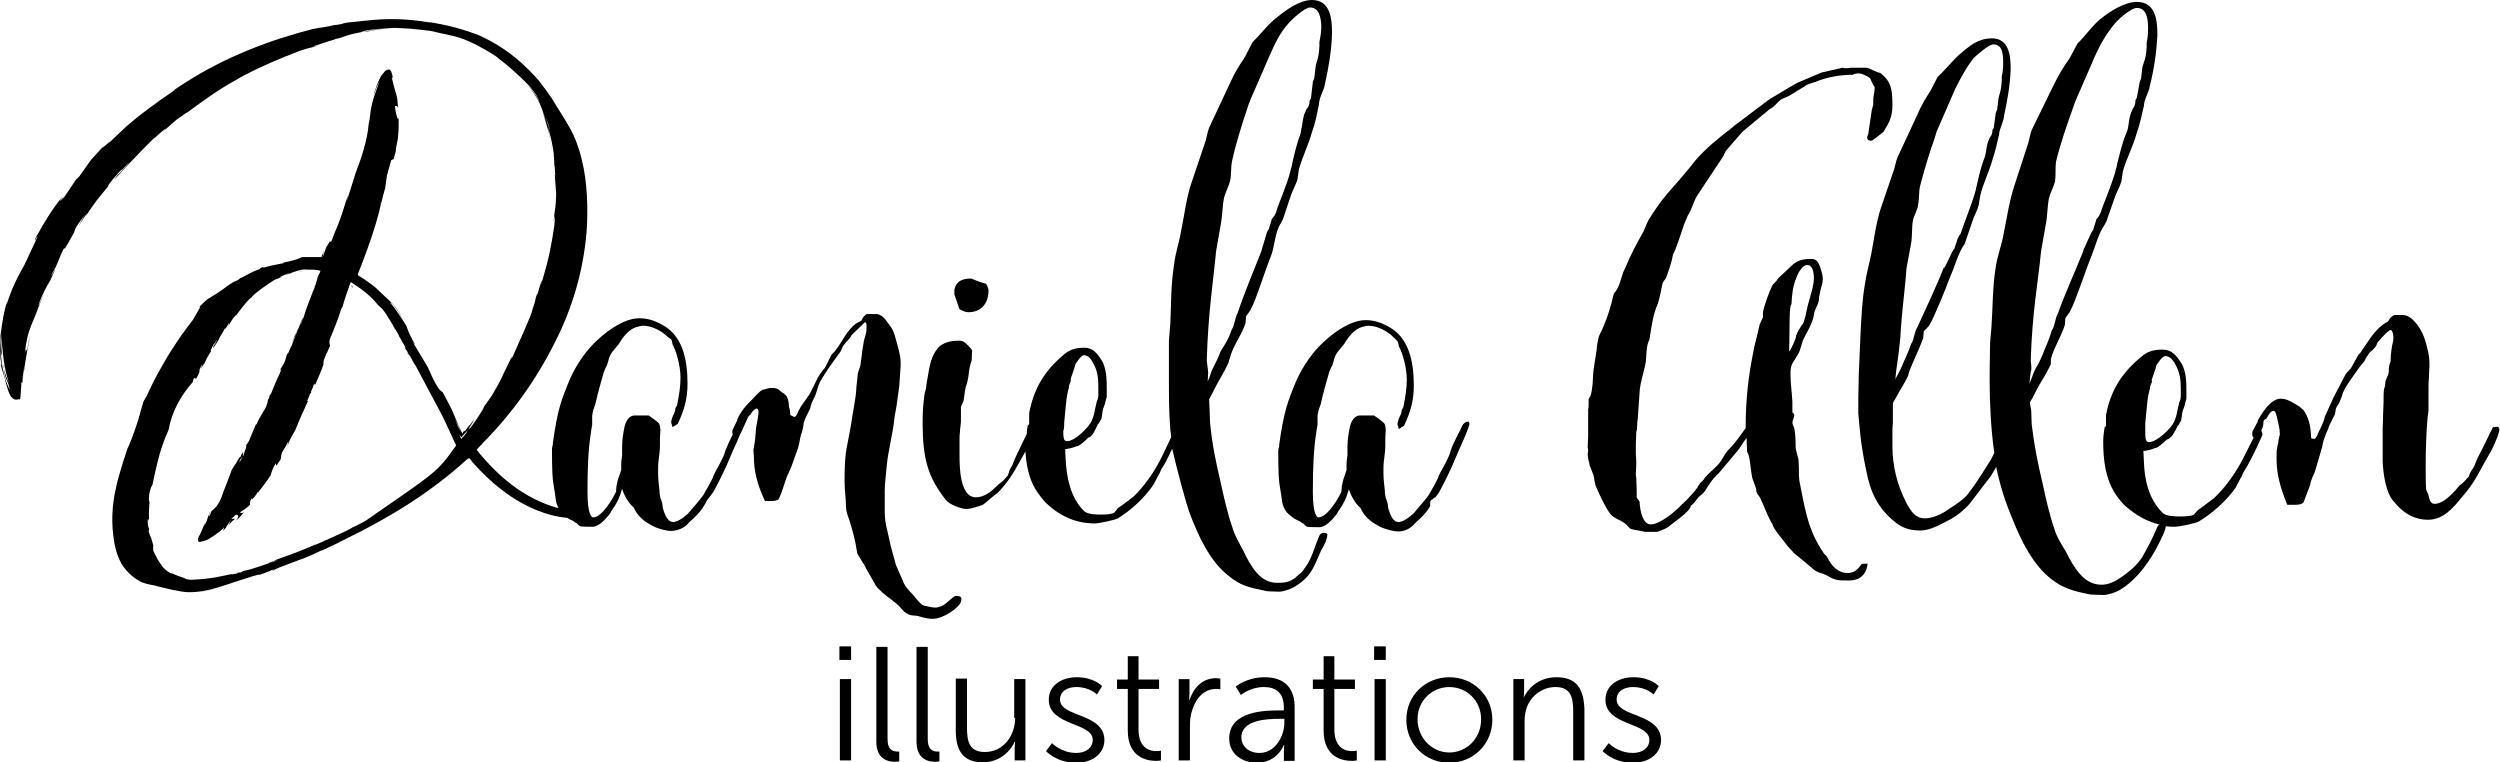 <?xml version="1.0" encoding="utf-8"?>
<!-- Generator: Adobe Illustrator 25.3.1, SVG Export Plug-In . SVG Version: 6.00 Build 0)  -->
<svg version="1.1" id="Ebene_1" xmlns="http://www.w3.org/2000/svg" xmlns:xlink="http://www.w3.org/1999/xlink" x="0px" y="0px"
	 viewBox="0 0 534.9 163.1" style="enable-background:new 0 0 534.9 163.1;" xml:space="preserve">
<style type="text/css">
	.st0{fill:none;}
</style>
<g>
	<path class="st0" d="M94.5,88.6c-1.6-3-3.2-6-4.8-9c0-0.1-0.1-0.2-0.1-0.2c0-0.1-0.1-0.1-0.1-0.2c-0.2-0.3-0.3-0.6-0.5-0.9
		c-0.1-0.2-0.2-0.3-0.3-0.5c0,0,0-0.1-0.1-0.1c0-0.1-0.1-0.2-0.1-0.2c-0.2-0.4-0.5-0.9-0.7-1.3c-0.3-0.4-0.5-0.7-0.6-0.7
		c-0.2-0.4,0.2,0,0.2,0l-0.8-1.2c0-0.1,0.1-0.1,0.2,0c-0.4-0.8-0.8-1.5-1.3-2.3l0,0.1l-0.3-0.7l0,0c-0.5-0.9-1-1.8-1.6-2.7
		c-0.6-1-1.3-2-1.9-2.8c-0.1-0.1-0.5-0.4-0.8-0.7c-0.8-1.1-2.3-2.5-3.7-3.5c-0.7-0.5-1.4-0.9-1.9-1.3c-0.1,0-0.1-0.1-0.2-0.1
		c0,0,0,0,0,0c0,0,0,0,0,0c0,0,0,0,0,0c0.1,0.1-0.1,0.2-0.1,0.3l0,0c-0.6,1.4-1.1,3.2-1.6,4.9c-0.1,0.2-0.3,0.5-0.4,0.8
		c-0.7,2.1-1.5,4.1-2.3,6.1c-0.2,0.5-0.2,1,0,1.5c-0.2,0.4-0.4,0.9-0.6,1.4c0.1-0.1,0.1-0.1,0,0c0,0,0,0,0,0c0,0,0,0-0.1,0.1
		c-0.2,0.5-0.4,1-0.6,1.5c0,0.4-0.1,0.7-0.1,0.9c0,0,0,0,0,0.1c-0.5,1.5-1.1,2.9-1.8,4.4c0-0.2-0.1-0.3-0.2-0.3
		c-0.2,0.6-0.5,1.2-0.7,1.8l0.1,0l-0.1,0.3L66.6,84c-0.2,0.6-0.5,1.1-0.7,1.7c0,0,0.1,0,0.2,0c-1,2-1.9,4.1-2.7,6.2
		c-0.7,1-1.2,2-1.7,3.1c0.1-0.3,0.2-0.7,0.2-1c-0.4,0.8-0.9,1.6-1.4,2.5c-0.1,0.5-0.1,0.9-0.2,1.2C60.1,97.9,60,98,60,98.1
		c-0.2,0.4-0.4,0.8-0.7,1.1c-0.2-0.1-0.2-0.3-0.2-0.5c-0.8,1.2-0.9,1.9-1.1,2.6c-0.9,1.3-1.8,2.5-2.7,3.7c0,0-0.1-0.1,0-0.3
		c-0.1,0.2-0.2,0.4-0.3,0.6c-0.3,0.3-0.6,0.7-0.8,1c0,0-0.1,0.1-0.1,0.1c-0.1-0.1-0.1-0.1-0.1-0.2c-0.4,0.5-0.6,1.1-0.4,1.2
		c0,0.1,0,0.1,0,0.2c-1.1,0.9-0.8,0.8-2,1.5c-0.4,0.4,0.4,0.3,0.7,0.1c-0.8,0.9-1.3,1.4-1.8,1.8c0,0,0,0,0,0h0
		c-0.5,0.4-0.9,0.7-1.4,1.4c0.2-0.5,0.4-0.9,0.5-1.4l0.9,0c0,0,0,0,0.1,0c0.9-1,0.4-1.2,0.1-1.3c-0.3,0.3-0.7,0.6-1,0.9
		c-0.1,0.2-0.3,0.5-0.4,0.7l-0.6,0.9c-0.2,0.3-0.5,0.7-0.9,1.1c0.2-0.2,0.3-0.9,0.3-0.9c0,0.3-1.4,1.4-3.2,2.5
		c-0.8,0.5-1.6,0.4-2,0.7c-0.1,0-0.2-0.1-0.3-0.2c0-0.1,0-0.1,0-0.2c0-0.1,0-0.2,0-0.4c0.1-0.3,0.2-0.6,0.3-0.9l-0.1,0.3
		c0,0.2,0.6-1.4,1.2-2.6c0,0.1-0.1,0.4-0.3,0.8c0.7-1,0.8-1.5,1-2.2l0.2-0.5c0.1-0.2,0.1-0.3,0.2-0.5c0,0,0,0,0,0c0,0,0.1,0,0.1-0.1
		c-0.3,0.7-0.4,1-0.2,0.9c0.1-0.2,0.2-0.4,0.3-0.6c0.1-0.1,0.1-0.3,0.2-0.5c1.4-0.9,2.1-2.4,2.5-4.1c0.8-1.9,1.2-3.2,1.8-4.7
		l1.5-2.4l0-0.1l0.4-0.3c0.1-0.3,0.2-0.6,0.2-0.6c0,0,0,0,0,0.2c0.1-0.3,0.2-0.5,0.3-0.6c0,0-0.1,0-0.2,0.1c0.2-0.3,0.2-0.3,0.2-0.1
		c0.2,0,0.1,0.5-0.1,1c0.1-0.1,0.1-0.1,0.2-0.2c0.5-1.3,1-2.7,0.3-1.7l-0.6,0.9c0.3-0.4,0.5-0.7,0.6-0.9l0.9-1.4
		c0.7-1.8,0.6-1.5,1.5-3.6c0.1-0.1-0.1,0.5,0.1,0.1c0.6-1.6,2.1-3.6,2.1-4c0.6-1.3,0.1-0.6,0.4-1.4c0,0,0,0.1,0.1-0.1l0.3-1
		c0.2-0.4-0.3,0.9,0.2-0.1c0.8-1.9,1.2-2.9,1.9-4.4c0.9-2.2-0.6,0.8,0.2-1c0.2-0.2,0.4-0.4,0.9-1.6c0.2-0.6,0.1-0.6,0.5-1.6l0.1,0.1
		c0.4-1,0.7-1.7,0.8-1.7c0.3-0.8,0.5-1.3,0.7-1.8c0.5-1.5-0.7,1-0.8,1.3c0.7-1.4,1-2.4,1.5-3.2l-0.5,1.3c1.2-2.7,0.9-2.6,1.6-3.8
		c-0.4,0.9-0.8,2.1-0.5,1.5l0.5-1.4c0.1-0.1-0.3,0.8,0,0.2c0.1-0.4,0.4-1.2,0.5-1.6l0-0.1c0.1-0.2,0-0.1,0,0.1l0,0l0.9-2.5
		c-0.2,0.5-0.2,0.6,0,0.1l0.6-1.6L67,62c-0.1,0.3-0.1,0.4-0.2,0.5c-0.2,0.5,0.1,0,0.3-0.7c0.8-2.1,0.4-1.7,1.1-3.3
		c-0.1,0.2-0.1,0.3-0.2,0.5l0.4-0.8c0-0.1,0-0.3,0-0.3c0,0-0.1,0-0.1,0c-0.1,0-0.3-0.1-0.4-0.1c-0.3-0.1-0.6-0.1-0.9-0.1
		c-1.2-0.1-2.5,0.2-2.5,0.3c-0.6,0.1-0.6,0.1-0.3,0c0.3-0.1,1-0.2,1.7-0.3c-0.4,0-0.9,0-1.3,0.1c0.5-0.1,1-0.1,1.5-0.2
		c-1.7,0-3.3,0.6-4.2,0.9c-0.6,0.2,0.4-0.4-1.3,0.4c-2.4,1.1,0.5-0.1-0.9,0.6c-0.4,0.1-0.7,0.3-1.1,0.4c-1.7,1.1-3,2-4.3,3.1
		c-0.3,0.3-0.4,0.4-0.5,0.5l0,0l-0.1,0.1c0,0.1,0.3-0.2-0.4,0.5l0.4-0.5c0,0,0,0,0-0.1c-1.4,1.2-2.5,2.9-3.4,4
		c0.2-0.3-0.6,0.6-0.7,0.7c-0.5,0.7-0.9,1.4-1.3,2.1c0.6-1,0.5-1,0.5-1.2c-0.4,0.7-0.6,1-0.9,1.5c0.2-0.3,0.3-0.6,0-0.3
		c-0.4,0.8-0.9,1.5-1.3,2.3c0.1-0.1,0.3-0.4,0.4-0.6c-0.4,0.5-1.1,1.8-1.6,2.5c0-0.1,0.1-0.4,0.1-0.5c0.5-0.6,0.7-1,0.8-1.4
		c-1,1.5-0.3,0.4-0.8,1.1c-0.7,1.1-0.8,1.6-0.5,1.4c-0.8,1.2-1,1.6-1.6,3l0-0.3c-0.2,0.4-0.4,0.8-0.6,1.2c0.1-0.4,0.2-0.7,0.3-1.1
		c-1.3,2.3,0,0.6-1.3,3.1l-0.2-0.1c-0.1,0.3-0.2,0.6-0.3,0.9c-2.5,2.8-4.5,6.5-5.1,10.1c-1.1,2.2-1.9,4.6-2.4,7
		c-0.4,1.7-0.8,3.3-1.1,4.9c-0.2,0.4-0.4,0.8-0.5,1.2c-0.2,0.9-0.2,2.6-0.1,2.3c-0.1,1.2-0.2,2.4-0.1,3.7c-0.1-0.4-0.2,1-0.3,0
		c0,1.5,0.1,1.5,0.3,2.2l-0.1,0.5c0.3,0.9,0.4,1,0.5,1.3c0.1,0.2,0.2,0.6,0.6,2c-0.4-0.9,0.1,1.2-0.2,0.5c0.2,0.8,0.5,1.5,0.9,1.9
		l-0.1-0.1c0.7,1.2,1.1,1.7,1.4,2.1c0.4,0.4,0.7,0.8,1.9,1.4c-0.1-0.1-0.1-0.1-0.2-0.2c0.4,0.2,0.8,0.4,1.2,0.5
		c0.4,0.1,0.9,0.3,1.4,0.5c0.2,0.1,0.5,0.2,0.7,0.3c0.2,0.1,0.3,0.1,0.5,0.1c0.4,0,1,0,1.5,0c2-0.1,4.1-0.4,5.9-0.8l-1,0.2l-0.2,0
		l0.2,0c0.7-0.1,2.3-0.5,3.3-0.7c0.1,0,0.2,0,0.2,0c-0.1,0-0.1,0-0.2,0c-0.2,0.1-0.6,0.2-0.8,0.2c0,0,0.5,0,1.4-0.2l0.3-0.2l0.4,0
		c1.3-0.4-0.4,0,0.9-0.4c0.8,0,5.6-1.8,6.8-2.1c0.8-0.4-2.4,0.9-1.5,0.4c0.4-0.1,0.6-0.2,1.4-0.5l-0.3,0c3.9-1.4,5.4-2,8.8-3.4
		l-0.1,0.1c1.2-0.5,1.9-0.8,2.4-1.1c0.3-0.1-0.6,0.3-0.1,0.1c2.1-1,4.2-1.9,5.5-2.6c-0.1,0.1,0.5-0.2,1-0.5c1.1-0.6,2-1.1,2.5-1.4
		c10.5-7.3,13.8-9.4,16.1-12.1c0.9-1.1,1.7-2.2,2.7-3.9c-0.2-0.4-0.5-1-0.8-1.7C95.9,91.7,94.9,89.4,94.5,88.6z M67.2,61.2l0.2-0.2
		l-0.3,0.4L67.2,61.2z M61.7,74.8L61.7,74.8l0.4-0.8C61.9,74.4,61.8,74.6,61.7,74.8z M62.6,58.3c-0.5,0.1-1,0.3-1.5,0.5
		C61,58.8,61.6,58.7,62.6,58.3z M68,83.1c0.1-0.1,0.2-0.3,0.4-0.6C68.1,83,68,83.2,68,83.1z M75.4,61.6l-0.2-0.4
		c0.1,0,0.1,0,0.1-0.1c0,0,0,0,0,0c0,0,0-0.1-0.1-0.1c0.1,0,0.1,0.1,0.1,0.1c0,0.1,0.1,0.1,0.1,0.2L75.4,61.6z M84,69.4l0.4,0.8
		l0.1,0.4L84,69.4z"/>
	<path class="st0" d="M51.1,98.7c0.2-0.3,0.3-0.6,0.5-1c0-0.1,0-0.2,0.1-0.3c-0.2,0.2-0.3,0.4-0.5,0.6
		C51.1,98.4,51.1,98.6,51.1,98.7z"/>
	<path class="st0" d="M51.9,97.1c0,0-0.1,0.1-0.1,0.1c0,0.1-0.1,0.1-0.1,0.2C51.8,97.3,51.9,97.2,51.9,97.1z"/>
	<path class="st0" d="M63.6,70.7c-0.2,0.2-0.4,1-0.5,1.4C63.3,71.4,63.5,71.1,63.6,70.7z"/>
	<path class="st0" d="M50.2,99.7c0.3-0.4,0.5-0.7,0.6-1.1C50.5,99,50.3,99.4,50.2,99.7z"/>
	<path class="st0" d="M75,60.3C75,60.3,75.1,60.3,75,60.3c0.1,0.1,0.1,0.1,0.1,0.1C75.1,60.4,75.1,60.3,75,60.3
		C75,60.3,75,60.3,75,60.3z"/>
	<path class="st0" d="M99,93.4c0,0.1-0.1,0-0.1,0c0,0-0.1-0.1-0.1-0.1c-0.1-0.2-0.2-0.3-0.3-0.3c0,0,0,0,0,0
		c0.1,0.3,0.3,0.5,0.4,0.8c0.4-0.4,0.7-0.9,1.1-1.3c0.1-0.2,0.3-0.4,0.4-0.7c-0.4,0.4-0.8,0.8-1.1,1.2C99.2,93.1,99.1,93.2,99,93.4z
		"/>
	<path class="st0" d="M101.1,91c-0.1,0.1-0.2,0.2-0.3,0.4c-0.2,0.2-0.3,0.4-0.4,0.6C100.6,91.6,100.9,91.3,101.1,91z"/>
	
		<rect x="101.2" y="98.6" transform="matrix(0.382 -0.924 0.924 0.382 -28.581 154.514)" class="st0" width="0.2" height="0"/>
	<path class="st0" d="M100.9,98.6c0,0.1,0,0.1-0.1,0.2l0.2,0C101,98.7,100.9,98.7,100.9,98.6z"/>
	<path class="st0" d="M98,91c-0.2-0.5-0.4-0.9-0.6-1.2c0.4,1,0.9,2.1,1.2,2.6C98.3,91.9,98.1,91.4,98,91z"/>
	<path class="st0" d="M117.7,28.3c-0.4-1.6-0.6-2.4-1.1-3.4C116.9,25.6,117.5,27.4,117.7,28.3z"/>
	<path class="st0" d="M265.6,157.8c0,1.6,1.3,3.3,3.9,3.3c3.3,0,5.3-3.5,5.3-6.5v-0.8h-1C271,153.9,265.6,154,265.6,157.8z"/>
	<path class="st0" d="M310.1,147c-3.7,0-6.8,2.9-6.8,6.9c0,4.1,3.1,7.1,6.8,7.1c3.7,0,6.8-3.1,6.8-7.1
		C316.9,150,313.8,147,310.1,147z"/>
	<path class="st0" d="M384.8,71.1c0.3-0.7,0.9-1.4,1.3-2.1c0.6-1.8,0.7-3.3,1.3-5.1l0.6-2.2c0-0.3,0.3-1.1,0.3-2.1
		c0-1.4-0.3-2.9-1.4-2.9c-1.3,0-2.3,2.5-2.3,2.6c-0.9,1.8-1,3.7-1.1,5.8c-0.4,0.3-0.4,3.3-0.4,4c0,2.2-0.1,6.1-0.1,6.1
		c0.1,0,1.6-2.9,1.7-3.5L384.8,71.1z"/>
	<path class="st0" d="M259.5,78.8c0.4-0.7,1.2-2.4,1.5-3.2c0.1-0.6,1.8-2.6,2.5-5c0.7-1,0.7-2.6,1.3-3.6c1.4-4,3.8-9.7,5.1-13.3
		c0-0.1,0.1-0.3,0.1-0.4l1.1-3.7l0.4-0.6c0-0.3,0.6-1.8,0.6-2.1c0-0.1,0.6-0.7,0.6-0.8l0.3-0.6c0.7-2.4,2.2-5.7,3.1-8.9
		c0-0.1,0.4-1.2,0.4-1.7c0.6-2.2,1-4.3,1.8-6.4c0-0.1,0.1-0.7,0.1-0.8c0.3-1,0.3-2.8,1-4c0-0.4,0.8-0.7,0.8-2.1
		c0-0.1,0.1-0.3,0.3-0.6l0.4-3.5c0-0.1,0.3-0.7,0.3-0.8l0.3-2.5c0.1-1,0.7-1.7,0.8-4.4l0-0.8c0.1-0.7,0.4-1.8,0.4-3.1
		c0-2.2-0.4-4.3-2.4-4.3c-1.1,0-3.9,2.5-4.7,3.5c-1.8,2.1-2.9,4.4-4,6.9l-4,9.2c-0.1,0.3-0.7,1.8-0.7,1.9c-1.3,3.6-2.5,7.6-3.3,11.4
		c-0.3,1.5-0.1,2.6-0.4,4.2c-0.3,1.2-1,2.4-1.3,3.6c-0.4,1.9-0.3,3.5-0.7,5.7l-1,5.7c-0.6,6.5-1.7,13-2,23.4c0,0.3,0.3,2.2,0.3,2.5
		l-0.1,1.9C259,80.2,258.8,80.3,259.5,78.8z"/>
	<path class="st0" d="M228.4,94.6c1.7,0,4.7-3,5.3-4.4c0.3-0.7,0.6-1.7,0.7-2.5l0.4-1.7c0.1-0.3,0.3-1,0.3-1.1l0-1.8
		c0-1.9-0.1-3.5-1.2-5.4c-0.6-1-1.1-1.5-1.9-1.5c-0.7,0-1.8,2.1-1.8,1.9c0,0.1-0.7,2.2-1,3.1l0,0.6c0,0.1-0.1,0.4-0.3,0.7
		c-0.1,0.3-0.1,0.6-0.1,0.6c-0.3,1.1-0.4,2.2-0.6,3.3l-0.3,3.1c0,0.3-0.1,0.7-0.1,1.1c0,0.6,0,1.4-0.1,1.9c0,0.3,0,1.1,0.1,1.5
		C227.8,94.4,228.1,94.6,228.4,94.6z"/>
	<path class="st0" d="M459.7,94.7c1.7,0,4.9-3,5.4-4.4c0.3-0.7,0.6-1.7,0.7-2.5l0.4-1.7c0.1-0.3,0.3-1,0.3-1.1l0-1.8
		c0-1.9-0.1-3.5-1.3-5.4c-0.6-1-1.1-1.5-2-1.5c-0.7,0-1.9,2.1-1.9,1.9c0,0.1-0.7,2.2-1,3.1l0,0.6c0,0.1-0.1,0.4-0.3,0.7
		c-0.1,0.3-0.1,0.6-0.1,0.6c-0.3,1.1-0.4,2.2-0.6,3.3l-0.3,3.1c0,0.3-0.1,0.7-0.1,1.1c0,0.6,0,1.4-0.1,1.9c0,0.3,0,1.1,0.1,1.5
		C459.1,94.6,459.4,94.7,459.7,94.7z"/>
	<path class="st0" d="M435.8,78.9c0.4-0.7,1.3-2.4,1.6-3.2c0.1-0.6,1.1-2.6,1.9-5c0.7-1,0.7-2.6,1.3-3.6c1.4-4,4-9.7,5.4-13.3
		c0-0.1,0.1-0.3,0.1-0.4l1.7-3.7l0.4-0.6c0-0.3,0.6-1.8,0.6-2.1c0-0.1,0.6-0.7,0.6-0.8l0.3-0.6c0.7-2.4,2.3-5.7,3.2-8.9
		c0-0.1,0.4-1.2,0.4-1.7c0.6-2.2,1-4.3,1.9-6.4c0-0.1,0.3-0.7,0.3-0.8c0.3-1,0.3-2.9,1-4.2c0-0.4,0.7-0.7,0.7-2.1
		c0-0.1,0.1-0.3,0.3-0.6l0.6-3.3c0-0.1,0.3-0.7,0.3-0.8l0.3-2.5c0.1-1,0.7-1.7,0.9-4.4l0-0.8c0.1-0.7,0.3-1.8,0.3-3.1
		c0-2.2-0.4-4.3-2.4-4.3c-1.1,0-3.7,2.2-4.6,3.2c-1.9,2.1-3.3,4.7-4.4,7.2l-4,9.2c-0.1,0.3-0.7,1.8-0.7,1.9
		c-1.3,3.6-2.7,7.6-3.6,11.4c-0.1,0.8-0.1,1.4-0.1,2.1c0,0.7,0,1.4-0.1,2.1c-0.3,1.2-1,2.4-1.3,3.6c-0.4,1.9-0.3,3.7-0.7,5.7l-1,5.7
		c-0.6,6.5-1.9,12.9-2.2,23.3c0,0.3,0.3,1.9,0.3,2.4c-0.1,1.7-0.3,2.6-0.3,2.6C435.1,80.8,435.1,80.4,435.8,78.9z"/>
	<path class="st0" d="M407.2,78.2c0.1-0.6,1.1-2.5,1.9-4.6c0.7-1,0.7-2.6,1.3-3.5c2-4.3,4.2-9.2,5.6-12.6c0-0.1,0.1-0.3,0.3-0.3
		l1.7-3.5l0.4-0.6c0-0.3,0.6-1.7,0.6-1.9c0-0.1,0.4-0.7,0.4-0.8l0.3-0.4c0.7-2.2,2-5.3,2.9-8.2c0-0.1,0.4-1.2,0.4-1.5
		c0.4-2.1,0.9-4,1.6-6c0-0.1,0.3-0.7,0.3-0.8c0.3-1,0.3-2.6,0.9-3.7c0-0.4,0.7-0.7,0.7-1.9c0-0.1,0.1-0.3,0.3-0.6l0.4-3.1
		c0-0.1,0.3-0.6,0.3-0.7l0.3-2.4c0.1-0.8,0.6-1.5,0.7-4l0-0.8c0.1-0.7,0.3-1.7,0.3-2.8c0-2.1-0.3-4-2.1-4c-1,0-3.3,2.1-4.2,2.9
		c-1.6,1.9-2.9,4.4-4,6.7l-3.7,8.5c-0.1,0.3-0.6,1.7-0.6,1.8c-1.1,3.3-2.3,7.1-3.2,10.5c-0.3,1.4-0.1,2.4-0.4,3.9
		c-0.1,1.1-0.9,2.1-1.1,3.3c-0.3,1.7-0.1,3.2-0.4,5l-1,5.4c-0.3,4.6-1,8.9-1.3,14.7c-0.4,4.3-0.9,6.7-1,8.2c0,0,0,0.7,0,0.8
		C405.6,81.4,406.9,79,407.2,78.2z"/>
	<g>
		<rect x="179.7" y="145.3" width="2.4" height="17.4"/>
		<rect x="179.6" y="138.3" width="2.5" height="2.9"/>
		<path d="M189.9,158.1v-19.7h-2.4v20.3c0,3.8,2.6,4.3,4,4.3c0.5,0,0.9-0.1,0.9-0.1v-2.1c0,0-0.3,0-0.6,0
			C190.9,160.7,189.9,160.4,189.9,158.1z"/>
		<path d="M198.5,158.1v-19.7h-2.4v20.3c0,3.8,2.6,4.3,4,4.3c0.5,0,0.9-0.1,0.9-0.1v-2.1c0,0-0.3,0-0.6,0
			C199.5,160.7,198.5,160.4,198.5,158.1z"/>
		<path d="M217.2,153.6c0,3.8-2.5,7.3-6.5,7.3c-3.4,0-3.8-2.4-3.8-5.2v-10.5h-2.4v11.1c0,4.5,1.7,6.8,5.8,6.8c3.8,0,6.1-2.7,6.8-4.4
			h0.1c0,0-0.1,0.6-0.1,1.4v2.6h2.3v-17.4h-2.4V153.6z"/>
		<path d="M226.8,149.7c0-1.9,1.7-2.7,3.5-2.7c2.9,0,4.4,1.6,4.4,1.6l1.1-1.8c0,0-1.7-1.9-5.4-1.9c-3.2,0-6,1.7-6,4.8
			c0,5.7,9.4,4.8,9.4,8.6c0,1.8-1.6,2.8-3.5,2.8c-3.3,0-5.2-2.1-5.2-2.1l-1.3,1.7c0,0,2.2,2.5,6.5,2.5c3.5,0,6-2,6-4.9
			C236.2,152.5,226.8,153.5,226.8,149.7z"/>
		<path d="M243.6,156.1v-8.7h4.4v-2h-4.4v-5h-2.3v5H239v2h2.3v8.9c0,5.8,4.1,6.5,6.1,6.5c0.6,0,1-0.1,1-0.1v-2.1
			c0,0-0.3,0.1-0.8,0.1C246.2,160.8,243.6,160.2,243.6,156.1z"/>
		<path d="M254.5,149.8L254.5,149.8c-0.1,0,0-0.6,0-1.4v-3.1h-2.3v17.4h2.4v-7.4c0-1.1,0.1-2.3,0.5-3.4c0.8-2.6,2.6-4.5,5.1-4.5
			c0.5,0,0.9,0.1,0.9,0.1v-2.3c0,0-0.5-0.1-0.9-0.1C257.3,145.1,255.4,147.1,254.5,149.8z"/>
		<path d="M270.6,144.9c-3.9,0-6.2,2-6.2,2l1.1,1.8c0,0,2-1.7,4.9-1.7c2.5,0,4.3,1.1,4.3,4.5v0.5h-1c-3,0-10.7,0.1-10.7,6
			c0,3.5,3,5.2,5.9,5.2c4.4,0,5.8-3.8,5.8-3.8h0.1c0,0-0.1,0.6-0.1,1.5v1.9h2.3v-11.2C277.1,147.2,274.8,144.9,270.6,144.9z
			 M274.8,154.6c0,3-2,6.5-5.3,6.5c-2.6,0-3.9-1.7-3.9-3.3c0-3.8,5.5-4,8.2-4h1V154.6z"/>
		<path d="M285.5,156.1v-8.7h4.4v-2h-4.4v-5h-2.3v5h-2.3v2h2.3v8.9c0,5.8,4.1,6.5,6.1,6.5c0.6,0,1-0.1,1-0.1v-2.1
			c0,0-0.3,0.1-0.8,0.1C288.1,160.8,285.5,160.2,285.5,156.1z"/>
		<rect x="294" y="138.3" width="2.5" height="2.9"/>
		<rect x="294.1" y="145.3" width="2.4" height="17.4"/>
		<path d="M310.1,144.9c-5.1,0-9.2,3.9-9.2,9.1c0,5.3,4.1,9.2,9.2,9.2s9.2-4,9.2-9.2C319.3,148.8,315.2,144.9,310.1,144.9z
			 M310.1,161c-3.7,0-6.8-3.1-6.8-7.1c0-4,3.1-6.9,6.8-6.9c3.7,0,6.8,2.9,6.8,6.9C316.9,158,313.8,161,310.1,161z"/>
		<path d="M333,144.9c-4.1,0-6.3,2.8-7,4.4H326c0,0,0.1-0.6,0.1-1.4v-2.6h-2.3v17.4h2.4v-8.4c0-0.8,0.1-1.6,0.3-2.4
			c0.8-2.9,3.4-4.9,6.3-4.9c3.4,0,3.8,2.4,3.8,5.2v10.5h2.4v-11.1C338.8,147.3,337.3,144.9,333,144.9z"/>
		<path d="M345.9,149.7c0-1.9,1.7-2.7,3.5-2.7c2.9,0,4.4,1.6,4.4,1.6l1.1-1.8c0,0-1.7-1.9-5.4-1.9c-3.2,0-6,1.7-6,4.8
			c0,5.7,9.4,4.8,9.4,8.6c0,1.8-1.6,2.8-3.5,2.8c-3.3,0-5.2-2.1-5.2-2.1l-1.3,1.7c0,0,2.2,2.5,6.5,2.5c3.5,0,6-2,6-4.9
			C355.3,152.5,345.9,153.5,345.9,149.7z"/>
		<path d="M205.6,128.8c0.1-0.3,0.1-0.6,0.1-0.7c0-0.6-0.8-0.6-1.2-0.6c-0.6,0-2.1,1.9-3.1,2.2c-0.3,0.1-0.8,0.3-1.2,0.3
			c-1,0-1.7-0.3-2.4-0.4c-0.7-0.1-1.7-1.4-2.5-2.4c-1-1-1.8-1.9-2.2-3.1c-0.6-1.4-1.4-3.2-1.4-3.2l-1.1-4c-0.1-0.6-1-4.4-1-4.4
			c-0.3-1.5-0.3-2.6-0.3-3.5l0-4c0-1.8,0.3-3.6,0.4-5.1c0.3-3.5,1.4-7.2,1.7-10.7c0-0.1,0.4-2.1,0.4-2.2l0.6-4.3
			c0-0.4,0.3-4,0.3-4.4l0-0.7c0-1.7-0.6-3.3-1-4.9c-0.3-1.2-0.7-2.4-1.5-3.3c-0.6-0.8-1.4-2.1-2.6-2.2l-2.2,0c0,0-0.7,0.6-0.8,0.8
			l-0.3,0.6l-1.1,0.6c-2.1,1.5-3.1,4.2-4.7,6.1l-0.6,0.6l-1.4,2.8c-0.6,0.6-0.8,1.1-1.1,1.4c-0.7,1.1-1.1,2.2-1.7,3.3
			c-0.8,1.8-2.4,3.2-3.1,5.1c-0.3,0.6-0.4,0.7-0.7,0.7c-0.1,0-0.6-0.3-0.8-0.4c-0.1-0.6,0-1-0.3-1.8c-0.1-3.1-1.4-2.6-2.1-3.6
			c-0.6-0.4-1.2-0.4-1.7-0.4c-0.6,0-1.2,0.3-1.8,0.4c-0.8,0.3-1.9,1.8-2.8,2.6c-0.8,0.8-1.8,1.9-2.6,3.6c0,0.4-0.3,0.8-0.3,0.8
			l-0.8,1.7l0,0.6c0,0.1,0,0.2,0.1,0.2c-0.6,1.2-1.3,2.7-1.6,3.5c-0.3,1.5-2.1,4.3-2.6,5.5c-0.1,0.6-2.1,4-2.1,4
			c-0.7,1-2.1,2.6-3.3,4c-1.2,1.1-2.4,1.8-3.2,1.8c-1,0-1.7-1.2-2.2-3.1c0-0.3-0.1-1.1-0.3-1.5c-0.3-0.7-0.4-1.5-0.4-2.2
			c-0.3-2.5-0.3-3.3-0.3-3.7c0-1,0-1.8,0.1-2.6c0.1-1,0.3-2.1,0.3-3.2l0-1.7c0-0.6,0.1-1.2,0.1-1.7c0-0.3-0.1-1-0.3-1.4
			c-0.6-0.6-1.9-1.5-2.2-1.7l-3.1,0c-0.7,0-1.4,0.7-1.5,1c-0.6,0.8-0.8,2.6-1,3.9c0,0.3-0.1,1.2-0.1,1.8l0,1.9
			c0,0.1-0.1,0.4-0.1,0.7c-0.1,0.4-0.1,1.8-0.1,2.4l-0.4,1.2c-0.3,0.6-0.4,1.4-0.6,2.2l-0.1,1.2c-0.4,1-2.9,5.5-4.9,5.5
			c-0.3,0-1.2-0.6-1.2-5.4c0-4.4,0.1-9,0.8-13.2c0,0,0-0.3,0.1-0.6c0-0.3,0.1-0.4,0.1-0.6l0-1.9c0.1-1,0.4-1.8,0.7-2.6l0.4-1.7
			c0-0.4,0.3-0.8,0.3-1.2l1.1-3.9c0-0.1,0.6-1.4,0.7-1.5c0-0.3,0.3-0.8,0.3-1.1c0.1-0.4,0.4-1.2,0.8-1.7l1.4-1.7
			c1-1.7,2.2-3.1,3.7-3.6c0.4-0.1,1-0.3,1.5-0.3c1.9,0,4,1.1,5.4,2.5l0.6,0.4c0-0.1,0.3,0.8,0.3,1.1c0.8,1.4,1.7,4.6,1.7,7.1
			c0,1.9-0.3,3.7-0.7,5.7c0,0.4-0.4,0.6-0.4,1c0,0.1-0.1,0.7-0.3,1c-0.3,0.6-0.6,1.4-0.6,1.9l0.3,1l1.1-0.7c1.4-2.9,2.1-5.4,2.1-8.6
			c0-5.3-1.1-10.3-5.4-12.6c-1.8-1-3.3-1.4-4.9-1.4c-3.1,0-6.5,2.4-8.7,4.4c-2.5,2.2-4.7,5.3-6.2,8.7c-1.9,4.6-2.6,6.5-3.6,13.5
			c0,0.1,0,0.6-0.1,0.7c-0.1,0.4-0.1,0.7-0.1,0.7c0,4.7,0.1,6.5,0.4,8l0.3,1.9c0.1,1,0.2,1.8,0.7,2.7c-0.2,0-0.3-0.1-0.5-0.1
			c-6.8-2-12.2-6.4-16.9-12.2l-0.8,1.9l0.8-1.9c0,0,0,0,0,0c0,0,0-0.1-0.1-0.1c0-0.1,0.1-0.1,0.1-0.2c0.4-0.5,0.9-0.9,1.3-1.4
			c6.2-6.3,11.4-13.5,15.5-21.8c0.2-0.3,0.3-0.7,0.5-1c3.6-7.5,5.7-15.4,6.2-23.7c0.1-2.8,0.1-5.6-0.2-8.5c-0.2-2.4-0.7-4.8-1.3-7
			c-0.4-1.3-0.9-2.6-0.8-2.4c-0.6-1.6-1.7-3.6-3.1-5.8c-0.7-1.1-1.4-2.2-2.1-3.4c-0.8-1.2-1.6-2.3-2.5-3.4c-0.8-1,0.7,0.8,0.3,0.3
			c-0.9-1.1-2-2.4-4.4-4.6c-3.3-2.9-6.1-4.5-9.1-5.9C99.4,6.4,96,5.3,90.9,4.6l0.7,0.2C89.5,4.4,89,4.4,88,4.3
			c-1.3,0,0.3,0.1,1.8,0.2c1.6,0.2,3.1,0.4,2,0.3c-1.4-0.3-5.3-0.8-9-0.7c-3.8,0.1-7.4,0.7-8.3,0.7c-3.3,0.6,1-0.1-2.3,0.5l-0.9,0.1
			l-0.8,0.2c-2.2,0.4-3.3,0.6-3.4,0.6c0.5-0.1,1.5-0.3,2.1-0.5C67.7,6,65.7,6.5,64,7c-1.7,0.5-3.2,1-3.7,1.1c1-0.3,2.1-0.6,3.1-0.9
			c-4.4,1.2-9.3,3-13.9,5.1c-4.6,2.1-9,4.7-12.6,7.2l0.6-0.3c-2.8,1.9-3.9,2.7-5.1,3.6c-1.2,0.9-2.4,1.7-5.3,4.2l0.2-0.2
			c-1.1,1-2.5,2.4-4,3.8c1.3-1.4-2.7,2.4-1,0.5c-2.5,2.7-3.1,3.4-3.4,3.9c-0.3,0.5-0.5,0.7-1.9,2.7l-0.8,0.8c-0.9,1.4-1,1.5-3.1,4.6
			c1.7-2.6-1.6,1.8,0.3-1.1c-2.5,3.1-3.9,5.6-5.1,7.7c-0.3,0.5-0.6,1-0.8,1.5c0,0.1,0,0.3-0.1,0.4c0.4-0.8,0.7-1.2,0.4-0.7
			c0.9-1.4-1.2,2.7-2.2,5c-0.5,1.1-1.1,2-1.8,3.4c-0.7,1.4-1.6,3.2-2.5,6.3c0.2-0.6,0.1-0.7,0.3-1.3c-0.8,2.3-1.1,4.6-1.5,7.5
			c0.1,1.7-0.1,3.8,0.3,4.3c-0.2-1.9-0.1-3.9,0.1-5.8c-0.2,1.7-0.1,3.3,0.1,5.1c0.1,0.9,0.2,1.9,0.4,3c0.2,1.1,0.5,2.3,0.9,3.5
			c-0.2-0.3-0.8-1.9-1.1-3c0.1,0.8,0.3,1.6,0.6,2.3l0.2,0.5c0.1,0.1,0.1,0.3,0.2,0.5C1.9,82.6,2,83,2.1,83.4
			c-0.1-0.1-0.3-0.6-0.6-1.3c-0.2-0.6-0.6-1.6-0.8-2.7c-0.5-2.2-0.6-4.7-0.7-6.5c-0.1,0.9,0,2.6,0.1,3.8c0.2,1.2,0.3,2,0,1.2
			c0.3,1,0.6,2.1,1,3.3c0,0.1,0.1,0.3,0.1,0.5c0.1,0.2,0.1,0.2,0.1,0.4c0.1,0.3,0.2,0.6,0.3,1c0.1,0.3,0.2,0.7,0.4,1.1
			c0.1,0.2,0.2,0.4,0.3,0.6L2.5,85c0.1,0.1,0.1,0.1,0.2,0.2c0.1,0.1,0.2,0.2,0.3,0.2c0.1,0.1,0.4,0.1,0.6,0.1l0.7-0.1l0.1-0.7
			c0.1-1,0.1-2,0.2-3L4.8,82c0-0.7,0.1-2,0.3-3.3L5,81c0.2-3.4,1-6.5,1.5-9.6c-0.7,3.3-0.7,3.7-0.8,3.6c-0.1-0.1-0.1-0.7-0.4,0.7
			c0.4-3.5,0.9-4.9,1.3-5.8l0-0.1c0.3-0.7,0.6-1.4,1-2.4c0.4-1.1,1-2.6,2-5.1c-0.5,1.1-1.8,4.4-1.2,2.5c0.6-1.7,1.7-3.8,2.3-4.7
			c2.7-5.7-0.6,0.8,0.5-1.7c1.2-1.8,1.2-2.8,2.5-5.3l0.2,0.1c1.8-3.1,2-3.5,2.1-3.9c0.1-0.4,0.2-0.7,2.1-3.3l-1.3,2.4
			c0.6-0.9,1.2-1.9,1.8-2.8l-0.3,0.7c2-3,2.7-3.9,5-6.6c-0.6,0.6,0.1-0.6,2.2-2.9c1.5-1.5-0.7,1,2.3-2.3c-0.6,0.8-1.3,1.7-2.7,3
			c-0.1,0.2-0.6,0.8-0.7,1c1.6-1.7,3.9-4.3,5.1-5.4c-0.4,0.4-1,1-1.2,1.2c1.5-1.6,3-3.1,4.5-4.6c0.8-0.6,0.2-0.1-0.4,0.5
			c1-0.9,1.6-1.6,3.1-2.8c-0.3,0.4-0.2,0.4-2.2,2.2c1.5-1.4,3.1-2.8,4.6-4.1c0.4-0.2,2.6-1.9,2-1.3c2.7-2,6.7-5,10.8-7.2
			c0.2-0.1,0.6-0.4,1.4-0.8c3.8-2,7.3-3.5,12-5.3c0.9-0.3,1.8-0.6,2.8-0.8c3.8-1.2-3.8,1,2.6-1c4.5-1.5,1.7-0.5,3.3-1
			c1.1-0.4,2.6-0.9,4.4-1.2C78,6.5,79,6.4,80,6.3c1-0.1,2.1-0.3,3.1-0.4c-1.4,0.1-2.5,0.4-3.8,0.5c1.1-0.1,2.2-0.3,3.3-0.4
			c-1.9,0.3-3.7,0.6-4.5,0.7c-0.8,0.1-0.8,0.1,0.8,0c0.1-0.1,1-0.2,2.2-0.4c1.2-0.2,2.7-0.4,4.3-0.3c3.2,0.1,6.3,0.6,6.6,0.6
			c0.7,0.1,1.4,0.3,2.1,0.4c-0.6-0.1-0.7-0.1-1.3-0.2c2.1,0.4,2.8,0.6,3.7,0.8c0.9,0.2,2,0.4,4.4,1.5c1.7,0.8,2.8,1.5,1.7,0.9
			c1.2,0.6,2.4,1.3,3.6,2.1c1,0.7,0.7,0.6-0.3-0.1c1.8,1.2,3.4,2.6,4.9,4l0,0c0.7,0.6,2.2,2.1,2.8,2.8c1,1.3-0.5-0.6-0.3-0.3
			c0.8,0.9,1.5,1.8,2,2.9c0.3,0.7,0.1,0.3-0.3-0.4c-0.4-0.7-1.2-1.8-2-2.7c1,1.3,1.4,1.9,2,2.9c0.6,1,1.2,2.6,2.2,6
			c-0.3-1-0.7-2.1-1.1-3.2c0.6,2.1,1.6,4.5,2,8.2c0-0.4-0.3-2.3-0.6-3.6c-0.3-1.3-0.4-2,0.1-0.1c0.3,1,0.6,2.4,0.9,4.5
			c-0.1,0,0.2,2,0.3,4.6l-0.1-0.2c0.2,2.7,0.2,2.5,0.3,4.1c-0.1,3.1-0.3,3.7-0.4,4.4c-0.5,4.8,0.5-3.3,0,2.4
			c-0.6,4-1.1,6.8-2.5,11.5c-1,2.7,0.1-0.5-0.3,0.4l-0.7,2.4c-0.2,0.6-0.2,0.4-0.2,0.3c-0.7,2,0.1,0.2-1,3.4
			c-0.1,0.9-2.6,6.4-4.3,10.2c-0.5,0.9,0.1-0.5-0.1-0.2c-1.2,2.6-1.8,3.6-2.2,4.6c-0.5,1-0.9,1.8-2.1,3.8c-0.8,1.1-1.5,2.2-2.4,3.2
			c1.8-2.3-0.1,0.9-2.1,3.6c0.1-0.1,0.2-0.2,0.3-0.4c-0.2,0.3-0.5,0.6-0.8,1c0.1-0.2,0.3-0.4,0.4-0.6c-0.1,0.1-0.3,0.3-0.4,0.4
			c-0.2,0.2-0.3,0.4-0.4,0.7c-0.3,0.4-0.7,0.9-1.1,1.3c-0.1-0.2-0.3-0.5-0.4-0.8c0,0,0,0,0,0c0.1,0,0.2,0.2,0.3,0.3
			c0,0,0.1,0.1,0.1,0.1c0,0,0.1,0.1,0.1,0c0.1-0.1,0.2-0.3,0.3-0.4c0.4-0.4,0.8-0.8,1.1-1.2c0.7-1.1,1.3-2.1,1.1-2
			c-0.2,0.3-0.6,0.8-1,1.4c0.2-0.3,0.3-0.5,0.2-0.4c-0.1,0.1-0.2,0.2-0.3,0.4c-0.1,0.1-0.2,0.2-0.3,0.4c-0.1,0.1-0.1,0.1-0.2,0.2
			c0,0.1-0.1,0.1-0.1,0.2c-0.2,0.1-0.4,0.2-0.5,0.3l-0.1,0.3l-0.1,0.1c0,0,0,0,0,0l0-0.1l-0.1-0.2l-0.2-0.4l-0.6-1.3l-1.3-3.1
			c-0.7-1.3-1.3-2.6-2-3.8c-0.4-0.2-0.7-0.6-1-1c-0.9-1.4-1.5-2.9-2.2-4.4c-1-1.6-2-3.4-3.3-5.5c0.3,0.4,0.4,0.6,0.6,0.7
			c-0.7-1.2-1.3-2.4-1.8-3.8c0,0,0-0.1,0-0.1c-1-1.6-2.4-3.8-3.5-5c0-0.1,0.1-0.1,0.6,0.4c0.4,0.5,1.1,1.3,2,2.9
			c-0.9-1.8-1.8-2.8-2.7-3.7c-1-0.9-1.9-1.8-3.3-3.1c0.7,0.6,1,0.9,1.3,1.1c-0.8-0.7-2.2-1.8-3.4-2.6c-0.3-0.2-0.6-0.4-0.8-0.5
			c-0.1-0.1-0.3-0.2-0.4-0.2c-0.2-0.1-0.2-0.2,0-0.1c0.2,0.1,0.3,0.1,0.5,0.3c-0.3-0.2-0.4-0.2-0.6-0.4c-0.3-0.1-0.1-0.3,0-0.6
			c0.1-0.3,0.3-0.7,0.4-1c0.2-0.4,0.3-0.9,0.5-1.3c0.7-1.8,1.4-3.8,2-5.6c1.2-3.6,2-6.7,1.9-7.2c0,0,0,0.1,0.1,0.2
			c0.2-1,0.5-2.1,0.8-3.1c0.1-0.9,0.3-1.9,0.4-2.8c0.3-1.1,0.6-2.2,0.9-3.2c0.2-0.1,0.4-0.3,0.5-0.2c0.2-0.6,0.3-1.2,0.5-1.8
			c0-0.1,0-0.2,0-0.5c0.4-1.8,0.5-2.4,0.5-3.1c0.1-0.7,0.1-1.6,0.1-3.8c0,1.4-0.6-0.1-0.8-2.3c0.1,0.3,0.5-0.3,0.7,0.6L85,21.2
			c-0.1-0.6-0.2-1.1-0.4-1.6c-0.3-1-0.5-1.9-0.7-2.7c0-0.1-0.1-0.1-0.1-0.2c0.1,0.1,0.2,0,0.2-0.3c0-0.3-0.2-0.8-0.3-1.1l0,0
			c-0.1-0.1-0.1-0.2-0.2-0.3c0,0,0,0.1,0,0c0,0,0,0-0.1-0.1c0-0.1-0.2,0-0.3,0c-0.3,0-0.5,0.2-0.7,0.3c-0.2,0.2-0.3,0.4-0.5,0.6
			c-0.2,0.2-0.4,0.5-0.6,0.9c-0.2,0.4-0.4,0.9-0.6,1.4c-0.4,1-0.7,1.9-0.8,2.4c0.4-1.1,0.8-2.2,1.3-3.1c-1.7,4.5-1.8,5.6-2,7.2
			c-0.1,0.6-0.1,1.2-0.3,1.8c-0.3,3.6-1.5,7.2-2.8,10.6c-0.6,2-1.3,4-1.9,6.1c0.1-0.5,0.2-1,0.3-1.5c-0.9,2.8-1.7,5.6-2.9,8.2
			c-0.2,0.5-0.4,1.1-0.6,1.6c-0.2,0.5-0.3,0.4-0.4,0.2c-0.3,0.5-0.5,0.9-0.8,1.3c0,0.1-0.1,0.2-0.1,0.3c-0.2,0.6-0.4,1.1-0.6,1.6
			c-0.1,0.3-0.2,0.5-0.2,0.5l0.2-0.7l0-0.2l0.1-0.3l0.2-0.6c-0.1,0.2-0.2,0.4-0.2,0.5c-0.1,0.1-0.1,0.3-0.2,0.4
			c-0.1,0.2-0.1,0.3-0.2,0.5l0,0.1c0,0-0.1,0-0.1,0l-0.2,0l-0.3,0l-0.1,0l-0.3,0c-0.3,0-0.6,0-0.8,0c-0.1,0-0.1,0-0.2,0
			c-0.7,0-1.3,0-2.1,0c-1.3,0.6-2.7,0.9-4.1,1.2c0,0,0.1,0.1,0.1,0.1c-1.6,0.3-3.1,0.6-4.4,1c0-0.1,0.1-0.1,0.1-0.2
			c-0.3,0.1-0.6,0.2-0.8,0.3l0.1,0.1c-0.5,0.2-1,0.4-1.5,0.6c-0.9,0.5-1.8,0.9-2.7,1.4c-0.1,0-0.1-0.1,0-0.1
			C51,60,50.5,60.1,50,60.3c-0.6,0.4-1.3,0.8-1.9,1.3c-1.2,0.9-2.5,1.7-3.7,2.4c-0.5,0.4-1,0.9-1.8,1.7c0.5-0.3,0,0.4-0.6,1.5
			c-0.2,0.4-0.5,0.8-0.7,1.2c-0.8,1-1.5,2-2.3,3.1c-0.1,0.1-0.1,0.1-0.1,0.1c-1.7,2.5-3,4.5-4.1,6.5c-1.2,2-2.2,4-3.4,6.6
			c-0.1,0.2-0.4,0.7-0.7,1.2c-0.2,0.8-0.5,1.6-0.7,2.4c0,0.1-0.1,0.3-0.1,0.5c-0.1,0.2-0.2,0.4-0.2,0.6c-0.6,2-1.3,4-2.1,5.9
			c-0.1,0.2-0.2,0.4-0.3,0.6c-0.7,2-1.3,4-1.9,6.1c-0.4,1.3-0.6,2.6-0.9,3.9c-0.3,1.7-0.7,4.8-0.3,8.3c0.2,2.1,0.7,4.5,1.8,6.4
			c1.1,1.9,2.9,3.3,4.4,4c0.8,0.3,2.1,0.6,2.4,0.6c2.2,0.6,5.9,1.5,7.5,1.5c4.3,0.1,8.4-1.8,12.5-3c0.9-0.3,1.8-0.6,2.7-0.8
			c-0.1,0-0.1,0.1,0,0.1c0.9-0.3,1.7-0.6,2.6-1c0.2-0.1,0.4-0.1,0.6-0.2c0,0.1-1,0.5-0.1,0.2c0.1-0.1,0.5-0.3,1.2-0.6
			c1.5-0.6,3-1.1,4.5-1.7c0.1,0,0.2-0.1,0.3-0.1c0.1,0,0.2-0.1,0.3-0.1c1.2-0.5,2.4-1,3.6-1.6c0.1-0.1,0.3-0.1,0.6-0.2
			c0.3-0.2,0.7-0.3,1-0.5c1.4-0.6,2.7-1.3,4.1-2c9.2-4.5,17.9-9.8,25.7-16.9c0.2-0.1,0.3-0.2,0.5-0.3c0.2,0.2,0.3,0.4,0.5,0.6
			c0,0.1,0,0.1-0.1,0.2l0,0c0,0,0-0.1,0.1-0.2c0,0,0.1,0.1,0.1,0.1l-0.2,0c0,0,0,0,0,0l0.2,0c0,0.1,0.1,0.1,0.1,0.2l0.1-0.2h0
			l-0.1,0.2c3.9,4.4,8.3,8,13.6,10.2c2.2,0.9,4.4,1.5,6.7,1.7c0.3,0.2,0.6,0.4,0.9,0.5c0.4,0.1,0.8,0.6,1.2,0.7
			c-0.1,0,0.3,0.4,0.6,0.6c0.6,0.1,1.9,0.1,2.9,0.1c1.5-0.3,2.6-1.7,3.5-2.8l0.4-0.7c1.1-1.5,1.7-2.8,2.2-4.6c0.3,1,1.2,2.9,2.5,4
			c0.6,1.4,1.7,2.5,2.8,3.2c0,0,1.1,0.7,1.8,1c1,0.4,2.5,0.8,3.3,0.8c1.5,0,3.1-0.7,3.9-1.8l1.2-1.1c0.6-0.6,1.5-1.5,2.1-2.6
			l0.3-0.5c0-0.1,0.2-0.5,0.3-0.6l0.7-0.9l0.6-0.8c0.8-1.4,1.9-3.6,2.9-5.8L157,96c0.3-0.6,0.9-1.9,1.4-3.2c0,0,0.1-0.1,0.1-0.1
			l1.4-3.1c0.1-0.3,0.4-0.8,0.6-0.8c0.6-1.1,1-1.2,1.4-1.4c0,0,0.4,0.1,0.4,0.7c-0.1,1.8-0.6,3.1-0.6,4.4c-0.1,0.7-0.1,1-0.1,1.2
			c-0.1,1.1-0.4,2.4-0.4,2.6l0.1,1.4c0,3.2,0.8,6,2.1,8.9c0,0.1,0.3,0.6,0.3,0.6l1.5,0c0.3,0,1.4-0.1,1.5-0.6
			c0.6-1.2,1.1-3.1,1.5-4.2c0.3-0.8,0.8-1.7,1.1-2.5l1.5-4.2c0.3-1.1,0.4-2.4,0.8-3.3c0.1-0.3,0.3-1.2,0.3-1.4s0.1-1,0.7-2.1
			l0.7-1.4c0-0.1,0.3-1,0.3-1.1c0-0.1,0.7-1.5,0.8-1.7c0.4-1,0.6-2.1,1.1-3.1c1.1-1.9,2.6-4,3.9-5.8c0.7-0.7,0.7-1.5,1.1-1.9
			c0.4-0.7,1.4-1.4,1.7-2.2l2.9-2.8c0.3,0.3,0.3,0.4,0.3,0.7l0,0.7c0,1-0.4,1.9-0.6,2.8c0,0.3-0.4,2.2-0.4,2.8
			c0,0.3-0.3,1.9-0.3,2.2c0,0.3-0.6,1.5-0.6,2.2c0,0.3-0.3,2.5-0.3,3.1c0,1.2-1,6.4-1.1,7.4l-0.8,4.3c-0.6,2.4-0.6,6.4-0.6,7.8
			c0,2.1,0.3,3.6,0.3,5.4c0,1,0.4,2.2,0.6,2.6c0.7,2.2,1.4,4.6,1.8,7.4c0,0.3,1.8,2.9,1.8,3.1c0,0.1,1.9,3.3,2.2,3.9
			c0.3,0.6,2.4,2.4,3.2,2.9c0.8,0.6,1.4,1.1,1.7,1.4c0.7,0.7,1.5,2.1,3.3,2.1c1.1,0,2.1,0.7,4,0.7
			C201.8,132.4,205.1,130.1,205.6,128.8z M116.7,24.9c0.4,1,0.7,1.8,1.1,3.4C117.5,27.4,116.9,25.6,116.7,24.9z M98,91
			c0.2,0.4,0.4,0.9,0.6,1.4c-0.3-0.5-0.8-1.5-1.2-2.6C97.6,90.1,97.7,90.5,98,91z M94.8,99c-2.3,2.7-5.6,4.8-16.1,12.1
			c-0.5,0.4-1.4,0.8-2.5,1.4c-0.5,0.2-1.1,0.5-1,0.5c-1.2,0.7-3.4,1.6-5.5,2.6c-0.5,0.2,0.4-0.2,0.1-0.1c-0.5,0.3-1.2,0.6-2.4,1.1
			l0.1-0.1c-3.4,1.5-4.9,2-8.8,3.4l0.3,0c-0.8,0.3-1,0.3-1.4,0.5c-0.9,0.5,2.4-0.9,1.5-0.4c-1.1,0.3-5.9,2.1-6.8,2.1
			c-1.3,0.4,0.4,0-0.9,0.4l-0.4,0l-0.3,0.2c-0.9,0.2-1.3,0.2-1.4,0.2c0.2,0,0.6-0.2,0.8-0.2c-1,0.2-2.6,0.6-3.3,0.7l1-0.2
			c-1.8,0.4-3.8,0.7-5.9,0.8c-0.5,0-1,0.1-1.5,0c-0.2,0-0.3,0-0.5-0.1c-0.2-0.1-0.5-0.2-0.7-0.3c-0.5-0.2-1-0.3-1.4-0.5
			c-0.4-0.2-0.8-0.3-1.2-0.5c0.1,0.1,0.1,0.1,0.2,0.2c-1.2-0.6-1.5-1-1.9-1.4c-0.3-0.4-0.7-0.9-1.4-2.1l0.1,0.1
			c-0.3-0.5-0.7-1.2-0.9-1.9c0.3,0.7-0.2-1.4,0.2-0.5c-0.4-1.4-0.5-1.7-0.6-2c-0.1-0.2-0.2-0.3-0.5-1.3l0.1-0.5
			c-0.2-0.6-0.3-0.7-0.3-2.2c0.1,1,0.2-0.3,0.3,0c-0.1-1.2,0-2.5,0.1-3.7c-0.2,0.3-0.2-1.4,0.1-2.3c0.1-0.4,0.2-0.8,0.5-1.2
			c0.3-1.6,0.7-3.2,1.1-4.9c0.6-2.5,1.4-4.8,2.4-7c0.6-3.7,2.6-7.3,5.1-10.1c0.1-0.2,0.1-0.5,0.3-0.9L42,81c1.4-2.6,0-0.9,1.3-3.1
			c-0.1,0.4-0.2,0.7-0.3,1.1c0.2-0.4,0.4-0.8,0.6-1.2l0,0.3c0.6-1.4,0.8-1.8,1.6-3c-0.3,0.2-0.1-0.3,0.5-1.4
			c0.5-0.7-0.2,0.5,0.8-1.1c-0.2,0.4-0.3,0.8-0.8,1.4c0,0.1-0.1,0.4-0.1,0.5c0.6-0.8,1.3-2,1.6-2.5c-0.1,0.2-0.3,0.5-0.4,0.6
			c0.4-0.8,0.9-1.5,1.3-2.3c0.3-0.3,0.1,0,0,0.3c0.3-0.5,0.5-0.8,0.9-1.5c0,0.2,0.1,0.2-0.5,1.2c0.4-0.7,0.9-1.4,1.3-2.1
			c0.1-0.1,0.8-1,0.7-0.7c0.9-1.1,2-2.8,3.4-4c0.1-0.1,0.2-0.2,0.5-0.5c1.3-1.1,2.6-2,4.3-3.1c0.4-0.2,0.7-0.3,1.1-0.4
			c1.4-0.7-1.5,0.5,0.9-0.6c1.7-0.7,0.7-0.2,1.3-0.4c0.9-0.3,2.5-1,4.2-0.9c-0.6,0-1,0.1-1.5,0.2c0.4-0.1,0.9-0.1,1.3-0.1
			c-0.8,0.1-1.4,0.3-1.7,0.3c-0.3,0.1-0.3,0.1,0.3,0c0.1-0.1,1.3-0.4,2.5-0.3c0.3,0,0.6,0.1,0.9,0.1c0.1,0,0.3,0.1,0.4,0.1
			c0,0,0.1,0,0.1,0c0.1,0,0,0.2,0,0.3L68.1,59c0.1-0.2,0.1-0.3,0.2-0.5c-0.7,1.6-0.3,1.2-1.1,3.3c-0.3,0.7-0.5,1.2-0.3,0.7l-0.6,1.6
			c-0.2,0.5-0.2,0.3,0-0.1l-0.9,2.5l0,0c-0.1,0.4-0.4,1.2-0.5,1.6c-0.3,0.6,0.1-0.3,0-0.2l-0.5,1.4c-0.3,0.5,0.1-0.6,0.5-1.5
			c-0.7,1.2-0.4,1.1-1.6,3.8l0.5-1.3c-0.5,0.8-0.8,1.8-1.5,3.2c0.2-0.3,1.4-2.8,0.8-1.3c-0.2,0.4-0.4,0.9-0.7,1.8
			c-0.1,0-0.4,0.8-0.8,1.7l-0.1-0.1c-0.4,1-0.3,1-0.5,1.6c-0.5,1.1-0.7,1.3-0.9,1.6c-0.8,1.8,0.7-1.2-0.2,1
			c-0.7,1.5-1.2,2.6-1.9,4.4c-0.5,1,0-0.2-0.2,0.1l-0.3,1c-0.1,0.2-0.1,0.1-0.1,0.1c-0.3,0.8,0.1,0.1-0.4,1.4c0,0.4-1.5,2.4-2.1,4
			c-0.2,0.3,0-0.2-0.1-0.1c-0.9,2.1-0.8,1.8-1.5,3.6l-0.9,1.4c0.7-1,0.1,0.5-0.3,1.7c0,0,0.1-0.1,0.1-0.1c-0.1,0.1-0.1,0.2-0.2,0.3
			c0-0.1,0.1-0.1,0.1-0.2c0,0.1-0.1,0.1-0.2,0.2c0,0.1,0,0.2-0.1,0.3c-0.2,0.3-0.3,0.6-0.5,1c-0.1,0,0-0.3,0.1-0.6
			c0.2-0.2,0.3-0.4,0.5-0.6c0.1-0.5,0.2-1,0.1-1c0,0.1-0.2,0.4-0.3,0.6c0-0.1,0-0.2,0-0.2c-0.1,0.1-0.1,0.3-0.2,0.6l-0.4,0.3l0,0.1
			l-1.5,2.4c-0.6,1.5-1,2.8-1.8,4.7c-0.5,1.6-1.1,3.1-2.5,4.1c-0.1,0.2-0.2,0.3-0.2,0.5c-0.1,0.2-0.2,0.4-0.3,0.6
			c-0.2,0.1-0.1-0.2,0.2-0.9c0,0-0.1,0-0.1,0.1c0,0,0,0,0,0c-0.1,0.2-0.1,0.3-0.2,0.5l-0.2,0.5c-0.2,0.7-0.3,1.1-1,2.2
			c0.2-0.4,0.4-0.7,0.3-0.8c-0.5,1.1-1.1,2.8-1.2,2.6l0.1-0.3c-0.1,0.3-0.2,0.6-0.3,0.9c-0.1,0.2,0,0.2,0,0.4c0,0.1,0,0.1,0,0.2
			c0.1,0.1,0.2,0.1,0.3,0.2c0.4-0.2,1.2-0.2,2-0.7c1.8-1.1,3.2-2.2,3.2-2.5c0.1,0-0.1,0.7-0.3,0.9c0.4-0.4,0.8-0.8,0.9-1.1l0.6-0.9
			c0.2-0.2,0.3-0.5,0.4-0.7c0.3-0.3,0.7-0.6,1-0.9c0.4,0.1,0.9,0.3-0.1,1.3c0.5-0.3,1-0.8,1.8-1.8c-0.3,0.2-1,0.3-0.7-0.1
			c1.2-0.7,0.9-0.6,2-1.5c0-0.1,0-0.1,0-0.2c-0.1-0.1,0-0.7,0.4-1.2c0,0.1,0.1,0.1,0.1,0.2c0,0,0.1-0.1,0.1-0.1
			c0.3-0.3,0.6-0.7,0.8-1c0.1-0.2,0.2-0.4,0.3-0.6c-0.1,0.2-0.1,0.2,0,0.3c0.9-1.2,1.9-2.4,2.7-3.7c0.2-0.7,0.4-1.4,1.1-2.6
			c0,0.2,0,0.4,0.2,0.5c0.2-0.4,0.5-0.8,0.7-1.1c0.1-0.1,0.1-0.2,0.2-0.4c0-0.4,0.1-0.8,0.2-1.2c0.5-0.8,1-1.7,1.4-2.5
			c-0.1,0.3-0.1,0.7-0.2,1C62,94,62.6,93,63.2,92c0.8-2.1,1.8-4.2,2.7-6.2c-0.1,0-0.1,0-0.2,0c0.3-0.6,0.5-1.1,0.7-1.7l0.1,0.1
			l0.1-0.3l-0.1,0c0.3-0.6,0.5-1.2,0.7-1.8c0.1,0,0.1,0.1,0.2,0.3c0.6-1.4,1.3-2.9,1.8-4.4c0,0,0,0,0-0.1c0-0.3,0-0.6,0.1-0.9
			c0.2-0.5,0.4-1,0.6-1.5c0,0,0,0,0.1-0.1c0.2-0.5,0.4-0.9,0.6-1.4c-0.1-0.5-0.2-1,0-1.5c0.8-2,1.7-4,2.3-6.1
			c0.1-0.3,0.2-0.5,0.4-0.8c0.5-1.8,1.1-3.5,1.6-4.9l0,0c0-0.1,0.2-0.2,0.1-0.3c0,0,0,0,0,0c0,0,0,0,0,0c0,0,0,0,0,0c0,0,0,0,0,0
			c0,0,0-0.1-0.1-0.1c0,0,0,0,0.1,0c0,0,0,0,0.1,0.1c0.1,0,0.1,0.1,0.2,0.1c0.6,0.4,1.2,0.8,1.9,1.3c1.4,1,2.9,2.4,3.7,3.5
			c0.3,0.2,0.6,0.6,0.8,0.7c0.7,0.8,1.3,1.8,1.9,2.8c0.5,0.9,1.1,1.8,1.6,2.7l0,0l0.3,0.7l0-0.1c0.4,0.7,0.8,1.5,1.3,2.3
			c-0.1-0.1-0.2-0.1-0.2,0l0.8,1.2c0,0-0.3-0.4-0.2,0c0.1,0,0.3,0.3,0.6,0.7c0.2,0.4,0.5,0.9,0.7,1.3c0,0.1,0.1,0.2,0.1,0.2
			c0,0,0.1,0.1,0.1,0.1c0.1,0.2,0.2,0.3,0.3,0.5c0.2,0.3,0.3,0.6,0.5,0.9c0,0.1,0,0.1,0.1,0.2c0.1,0.1,0.1,0.2,0.1,0.2
			c1.6,3,3.2,6,4.8,9c0.4,0.8,1.5,3.1,2.3,4.9c0.3,0.7,0.6,1.3,0.8,1.7C96.5,96.8,95.7,98,94.8,99z M63.6,70.7
			c-0.1,0.4-0.2,0.7-0.5,1.4C63.2,71.7,63.4,70.9,63.6,70.7z M50.8,98.6c-0.2,0.3-0.4,0.7-0.6,1.1C50.3,99.4,50.5,99,50.8,98.6z
			 M101.3,98.6L101.3,98.6l-0.1,0.1L101.3,98.6z"/>
		<path d="M207.2,66.8c2.6,0,4.3-1.7,4.3-4.7c0-0.3-0.3-1.2-0.6-1.4c-1.2-0.3-2.8-1-3.1-1.1c-1.5,0-3.2,0.3-3.6,2.4l0,1l1.1,3.2
			C205.4,66.1,206.2,66.8,207.2,66.8z"/>
		<path d="M284,114.3c0-0.1-0.4-0.3-0.7-0.3c-0.4,0-0.8,0.1-1.1,0.8c-1,2.4-1.5,4.6-2.8,6.4c-1.1,1.7-1,1.2-1.9,2.1
			c-1.5,1.4-2.9,1.4-4.3,1.4c-3.5,0-5.5-3.3-7.3-7.1c-0.8-1.5-1.8-3.2-2.2-4.7c-1.1-3.1-1.9-6.8-2.6-10c-1-4.3-1.7-7.5-2.2-12.5
			l-0.1-2.9c0-0.4-0.1-1.7-0.1-2.1l0.4-0.7c0-0.1,0.6-1.1,0.6-1.2c1.1-2.2,2.1-3.6,3.2-6c0-0.3,0.3-1,0.3-1.1
			c0.7-2.6,2.5-4.7,3.3-7.3c0-0.1,0.1-1.2,0.1-1.4c0-0.1,1.1-1.4,1.1-1.7c1-1.7,3.1-8.5,4.3-11.4c0.8-2.2,0.8-5.1,2.1-6.9
			c0-0.1,0.4-0.7,0.4-0.8l1.8-5.4c0.4-1,1-2.1,1.3-3.1c0-0.3,0.3-1.8,0.3-2.1c0.7-2.6,2.1-5.4,2.8-8c0.7-1.9,1.1-3.9,1.5-6
			c0.1-1.7,1.1-2.9,1.3-4.4c0.8-3.6,1.4-7.1,1.5-10.8c0-3.2-0.4-7.1-4.3-7.1c-2.6,0-5.5,2.1-7.2,3.5C271.4,5,269.8,7.3,268,9
			l-1.7,3.3c-1.2,1.8-2.1,3.2-2.9,5l-4.4,9.4c-0.6,1.1-0.7,2.2-1,3.3l-3.1,9.2c-1.1,3.3-1.5,6.9-2.2,10.3c-0.4,2.4-1.3,4.9-1.5,7.2
			c-0.7,4.3-0.6,8.3-0.8,12.6c0,0.4-0.3,3.2-0.3,3.6l0,8c0,3.5,0,7.5,0.3,11l0.2,1.6c-1.6,3.4-2.3,4.9-2.9,5.9
			c-1.2,2.2-2.9,4.6-5.1,6.8c0.1-0.1-1.5,1.2-2.4,1.8l-1,0.7l-0.8,1c-0.4,0.3-1.7,0.4-2.9,0.4c-0.7,0-2.9,0-3.6-0.8
			c-2.9-2.9-3.7-7.2-3.9-11.1l-0.1-2.1c0.8-0.1,1.7-0.3,2.4-0.6c0.6,0,1.7-1,2.6-1.9c0.3,0,0.7-0.4,0.8-0.6c0.3-0.3,0.4-0.6,0.8-1.4
			l0.3-0.6c0-0.1,0.1-0.3,0.3-0.4c0,0,0.4-0.7,0.6-1.1c0,0,0-0.4,0.1-0.7c0-0.1,0.1-0.7,0.1-0.8c0,0,0.1-0.6,0.3-1
			c0.1-0.3,0.3-0.8,0.3-1c0.1-0.3,0.3-1.1,0.3-1.1l0-1.5c0-1.9,0-3.9-0.8-5.8c-1.2-2.1-2.2-3.2-4-3.2c-2.2,0-3.3,0.6-4.3,1.4
			c-4.2,3.5-6.5,7.3-7.5,12.6l0,2.2c0,0.1-0.1,0.4-0.3,0.4c-0.1,0.5-0.2,1.1-0.2,1.8c-0.8,1.6-1.6,3.4-2.3,4.8
			c0,0.1-0.7,1.5-0.7,1.7c-0.1,0.4-0.7,1-0.8,1.7c0,0.1-0.3,0.7-0.3,0.8c-0.4,0.3-0.8,1.1-1.8,1.7l-1.5,1.4c-1.2,1-2.4,1.5-3.5,1.5
			c-3.5,0-3.5-6.7-3.5-9.2l0-2.8c0-1,0-1.5,0.1-2.1c0,0,0-0.6,0.1-1c0-0.4,0.1-0.8,0.1-1l0-3.2c0,0,0.1-0.4,0.3-0.7
			c0.1-0.3,0.3-0.7,0.3-0.8c0,0,0-0.3,0.1-0.7c0-0.3,0.1-0.7,0.1-0.8c0,0,0-0.3,0.1-0.6c0-0.1,0.1-0.4,0.1-0.6
			c0.4-1.1,0.6-2.1,0.7-3.2c0.1-0.8,0.3-1.8,0.6-2.6c0-0.6,0.1-2.1,0.1-2.1c-0.1-0.3-1.2-1.5-1.7-1.8c-0.4-0.3-0.8-0.3-1.5-0.3
			c-1.8,0-3.6,0.7-4.3,1.8c-0.8,1-1.4,2.5-1.7,4.2c-0.1,0.8-0.6,3.2-0.6,3.6c0,0.7-0.3,1.2-0.4,1.9c-0.3,2.1-0.4,4-0.4,6
			c0,7.9,1.2,11.8,5,16.6c0.8,1,3.3,1.9,4.4,1.9c1,0,2.6-0.6,3.3-0.8c0.4-0.1,2.5-2.1,3.3-2.6c0,0,0.4-0.4,0.6-0.6
			c2.6-2.9,3.5-5,5.4-8.3c0.2,3.1,0.8,5.8,2.1,8c0.4,0.7,1.7,2.5,2.5,3.2c3,2.8,6.4,4.2,10.3,4.2c0.7,0,4.2-0.7,4.9-1.1
			c2.9-1.8,5.7-4.4,7.6-7.2l1.1-2.1c0.3-0.3,0.4-1,0.7-1.4c0.6-0.9,1.3-2.2,2.2-4.2c0.8,3.5,3,12.1,4,14.5c1.7,4.3,4,9.4,7.8,12.5
			c2.9,2.4,4.3,2.6,8.5,3.5c0.6,0,1.4,0.1,2.5,0.1c1.1,0,2.6-0.6,3.3-1c3.7-2.2,4.2-4.3,5.8-7.9C283.3,116.8,284,115.3,284,114.3z
			 M227.7,90.4c0-0.4,0.1-0.8,0.1-1.1l0.3-3.1c0.1-1.1,0.3-2.2,0.6-3.3c0,0,0-0.3,0.1-0.6c0.1-0.3,0.3-0.6,0.3-0.7l0-0.6
			c0.3-0.8,1-2.9,1-3.1c0,0.1,1.1-1.9,1.8-1.9c0.8,0,1.4,0.6,1.9,1.5c1.1,1.9,1.2,3.5,1.2,5.4l0,1.8c0,0.1-0.1,0.8-0.3,1.1l-0.4,1.7
			c-0.1,0.8-0.4,1.8-0.7,2.5c-0.6,1.4-3.6,4.4-5.3,4.4c-0.3,0-0.6-0.1-0.7-0.7c-0.1-0.4-0.1-1.2-0.1-1.5
			C227.7,91.8,227.7,91,227.7,90.4z M258.2,77.1c0.3-10.4,1.4-16.9,2-23.4l1-5.7c0.4-2.2,0.3-3.7,0.7-5.7c0.3-1.2,1-2.4,1.3-3.6
			c0.3-1.5,0.1-2.6,0.4-4.2c0.8-3.7,2.1-7.8,3.3-11.4c0-0.1,0.6-1.7,0.7-1.9l4-9.2c1.1-2.5,2.2-4.9,4-6.9c0.8-1,3.6-3.5,4.7-3.5
			c1.9,0,2.4,2.1,2.4,4.3c0,1.2-0.3,2.4-0.4,3.1l0,0.8c-0.1,2.8-0.7,3.5-0.8,4.4l-0.3,2.5c0,0.1-0.3,0.7-0.3,0.8l-0.4,3.5
			c-0.1,0.3-0.3,0.4-0.3,0.6c0,1.4-0.8,1.7-0.8,2.1c-0.7,1.2-0.7,3.1-1,4c0,0.1-0.1,0.7-0.1,0.8c-0.8,2.1-1.3,4.2-1.8,6.4
			c0,0.4-0.4,1.5-0.4,1.7c-0.8,3.2-2.4,6.5-3.1,8.9l-0.3,0.6c0,0.1-0.6,0.7-0.6,0.8c0,0.3-0.6,1.8-0.6,2.1l-0.4,0.6l-1.1,3.7
			c0,0.1-0.1,0.3-0.1,0.4c-1.4,3.6-3.8,9.3-5.1,13.3c-0.6,1-0.6,2.6-1.3,3.6c-0.7,2.4-2.4,4.4-2.5,5c-0.3,0.8-1.1,2.5-1.5,3.2
			c-0.7,1.5-0.4,1.4-1.1,2.8l0.1-1.9C258.5,79.3,258.2,77.4,258.2,77.1z"/>
		<path d="M302.7,112l1.2-1.1c0.6-0.6,1.5-1.5,2.1-2.6l0-0.6c0-0.1,0-0.4,0.1-0.6l1.1-0.8l0.6-0.8c0.8-1.4,1.9-3.6,2.9-5.8l1.5-3.5
			c0.4-1,1.7-3.6,2.2-5.4c0-0.1,0-0.6-0.3-0.6c-0.4,0-1,0.4-1.2,0.8c-0.4,1-2.1,4-2.5,5.4c-0.3,1.5-2.1,4.3-2.6,5.5
			c-0.1,0.6-2.1,4-2.1,4c-0.7,1-2.1,2.6-3.3,4c-1.2,1.1-2.4,1.8-3.2,1.8c-1,0-1.7-1.2-2.2-3.1c0-0.3-0.1-1.1-0.3-1.5
			c-0.3-0.7-0.4-1.5-0.4-2.2c-0.3-2.5-0.3-3.3-0.3-3.7c0-1,0-1.8,0.1-2.6c0.1-1,0.3-2.1,0.3-3.2l0-1.7c0-0.6,0.1-1.2,0.1-1.7
			c0-0.3-0.1-1-0.3-1.4c-0.6-0.6-1.9-1.5-2.2-1.7l-3.1,0c-0.7,0-1.4,0.7-1.5,1c-0.6,0.8-0.8,2.6-1,3.9c0,0.3-0.1,1.2-0.1,1.8l0,1.9
			c0,0.1-0.1,0.4-0.1,0.7c-0.1,0.4-0.1,1.8-0.1,2.4l-0.4,1.2c-0.3,0.6-0.4,1.4-0.6,2.2l-0.1,1.2c-0.4,1-2.9,5.5-4.9,5.5
			c-0.3,0-1.2-0.6-1.2-5.4c0-4.4,0.1-9,0.8-13.2c0,0,0-0.3,0.1-0.6c0-0.3,0.1-0.4,0.1-0.6l0-1.9c0.1-1,0.4-1.8,0.7-2.6l0.4-1.7
			c0-0.4,0.3-0.8,0.3-1.2l1.1-3.9c0-0.1,0.6-1.4,0.7-1.5c0-0.3,0.3-0.8,0.3-1.1c0.1-0.4,0.4-1.2,0.8-1.7l1.4-1.7
			c1-1.7,2.2-3.1,3.7-3.6c0.4-0.1,1-0.3,1.5-0.3c1.9,0,4,1.1,5.4,2.5L299,73c0-0.1,0.3,0.8,0.3,1.1c0.8,1.4,1.7,4.6,1.7,7.1
			c0,1.9-0.3,3.7-0.7,5.7c0,0.4-0.4,0.6-0.4,1c0,0.1-0.1,0.7-0.3,1c-0.3,0.6-0.6,1.4-0.6,1.9l0.3,1l1.1-0.7c1.4-2.9,2.1-5.4,2.1-8.6
			c0-5.3-1.1-10.3-5.4-12.6c-1.8-1-3.3-1.4-4.9-1.4c-3.1,0-6.5,2.4-8.7,4.4c-2.5,2.2-4.7,5.3-6.2,8.7c-1.9,4.6-2.6,6.5-3.6,13.5
			c0,0.1,0,0.6-0.1,0.7c-0.1,0.4-0.1,0.7-0.1,0.7c0,4.7,0.1,6.5,0.4,8l0.3,1.9c0.1,1.2,0.3,2.1,1.1,3.2c0.7,0.7,1.5,1.4,2.5,1.8
			c0.4,0.1,0.8,0.6,1.2,0.7c-0.1,0,0.3,0.4,0.6,0.6c0.6,0.1,1.9,0.1,2.9,0.1c1.5-0.3,2.6-1.7,3.5-2.8l0.4-0.7
			c1.1-1.5,1.7-2.8,2.2-4.6c0.3,1,1.2,2.9,2.5,4c0.6,1.4,1.7,2.5,2.8,3.2c0,0,1.1,0.7,1.8,1c1,0.4,2.5,0.8,3.3,0.8
			C300.3,113.8,301.9,113.1,302.7,112z"/>
		<path d="M395.3,122.6c-2,0-3.4-1.4-4.4-3.5c0,0-0.4-0.4-0.6-0.6l-0.9-1.4c-2.7-4.4-3.3-8.7-4.4-14.2c0-0.1-0.1-1-0.1-1.1
			c0-1.1,0-2.4-0.1-3.5c0-0.1-0.6-2.1-0.6-2.5c0-2.1-0.1-3.2-0.3-4.2c0-0.1-0.4-0.8-0.4-1.2c0-0.4,0.4-1.1,0.4-1.5
			c0-0.3-0.1-0.4-0.4-0.7l0-2.2c-0.1-2.1-0.4-4-0.4-5.7l0-0.8c0.1-1.8,0.6-1.9,1.6-3.7c0.6-1,0.7-2.1,1.1-3.1
			c0.7-1.4,2.1-3.7,2.3-5.3c0.1-1,0.6-1.7,0.9-2.5c0.3-0.8,0.1-1.2,0.4-2.2c0.1-1,0.6-1.9,0.6-2.9c0-0.3,0-0.7-0.1-1.1
			c-0.4-1.2-0.6-3.3-2.3-3.3c-2.1,0-3,0.4-4,1.2l-3.2,3c-0.3,0.7-1,1-1.3,1.7c-0.6,1.2-1.7,4.3-1.9,5.5l0,1.1l-0.7,1.5
			c-0.4,2.1-1.1,4.2-1.4,6.1c-1,5-1.6,10-1.6,16.1c-1.7,2.4-2.7,3.7-3.9,4.9c-0.7,0.8-1.1,1.9-1.9,2.8c-1,1.1-1.9,1.7-3,3
			c-0.3,0.6-0.6,0.7-0.9,1c0,0.1-0.6,0.8-0.6,1c-0.9,1.2-2.1,2.5-3.3,3.6c-1.1,1.2-4.6,4.3-6.7,4.3c-1.7,0-2.3-2.8-2.4-4.9l-0.6-0.8
			c0-2.5-0.1-3.3-0.1-4.2l-0.1-0.7l0.1-2.4c0-1.5-0.1-1.1-0.1-2.8c0-0.8,0-1.9,0.1-4c0.3-0.7,0.1-1.8,0.3-2.6l0.4-5.7
			c0-2.1,1.4-5.8,1.4-7.4c0.1-1.4,0.1-2.9,0.7-4c0-0.1,0.1-0.4,0.1-0.6c0.4-2.4,0.7-4.9,1.7-7.1c0.4-1.2,0.7-2.8,1-4.3
			c0.1-0.4,0.4-0.7,0.7-1.1c0.6-1.5,1.3-3.6,1.6-5.3c0.3-0.1,1.9-5,2.3-6.2c0-0.1,0.6-1.4,0.7-1.7c0.1-0.4,0.4-0.6,0.6-1.1
			c0.6-1.2,0.9-2.6,1.7-3.7l5.3-8c0.4-0.6,0.4-1.1,1-1.7c1-1.2,2.1-2.4,3.2-3.7l5.9-4.9c0.9-0.4,1.4-1.2,2.1-1.8
			c0.4-0.4,1.3-0.6,2-1l3.6-2.2c0.3-0.3,1.6-0.6,2.1-0.8c2.6-1.1,5.6-1.5,7.9-1.5c0.1-0.1,0.7-0.3,1.1-0.3c1,0,2,0.6,2.6,1l0.7,1.5
			c0.3,0.3,0.3,0.4,0.3,0.7c0,1-0.3,1.5-0.3,2.5l0,1l-0.3,1.1l-0.7,4.7c0,0.6-0.3,0.8-0.3,1.2c0,0.7,0.6,0.7,0.9,0.7
			c0.3,0,1.7-1.2,2.6-1.9c1.3-2.1,1.9-3.3,1.9-5.7c0-3.5-0.3-5.1-2.6-6.9c-0.9-0.1-2.3-1.1-3-1.1l-3.4,0c-0.3,0-0.4,0.1-1,0.1
			c-0.1,0-0.4,0-0.7-0.1c-0.6,0.1-4.2,1-4.4,1l-5.2,2.2c-2,1.1-3.6,2.1-5.6,3.3c-1.3,0.8-2,1.5-2.9,2.1l-3.3,2.5
			c-0.7,0.6-1.6,1.1-2.3,1.8c-2.9,2.2-5.6,4.4-7.9,7.1c-0.1,0.1-0.7,1.1-6,7.1c-1.3,1.5-2.7,3.6-3.9,5.5c0,0.1-0.1,0.1-1.1,2.5
			c-1.4,2.5-2.7,4.9-3.9,7.8c-1,1.9-1,4-2.4,5.4c-0.7,3.1-1.7,6.2-3,8.7c-0.4,0.8-0.6,2.4-0.7,3.5c-0.1,0.8-0.7,4.2-0.7,4.7
			c-0.1,1.5-0.1,3.5-0.6,5l-0.4,0.7l0,1c0,0.4,0,1-0.1,1.1l0,5.8l-0.1,2.5c0.1,0.3,0.1,0.4,0.1,0.6c0,0.3-0.1,0.6-0.1,0.8
			c0,0.1,0.1,1.2,0.3,1.7c0.1,1.1,1,2.4,1.1,3.5c0,0.4,0.3,1.4,0.3,1.5c0.6,1.5,2.1,4.7,3.1,6c0.7,1,2.4,1.4,3.3,2.2
			c0.1,0,0.9,1,1,1c1,0.4,2.3,0.4,3.1,0.7l2.6,0c0.3,0,1.9-0.7,2.4-1c1.1-1,4.7-3.3,4.9-4.6c0.3-0.1,1.4-1.5,1.6-1.8
			c0.4-0.4,1-0.8,1.3-1.2c0.9-1.4,1.7-2.8,3-3.9l3.7-4.4c1.1-1.2,1.4-2.1,2.3-3.2l0.1,2.9c0.7,1.2,0.7,3.5,1,5
			c0.1,1.2,0.9,2.2,1,3.5c0,0,0.1,0.3,0.1,0.4l0.7,1c0.9,1.9,1.6,4,2.7,5.8c-0.1,0.6,3,4.2,3.3,4.7c0,0,1,1.1,1.4,1.5
			c0,0,0.6,0.4,4,3.3c0.9,0.8,2,0.8,3,1.4c1.7,1,2.3,1,4.6,1c0.9,0,3.6-0.1,4-3.6c-0.3,0-1.1,0-1.3,0.1
			C397.4,122,396.6,122.6,395.3,122.6z M382.8,75.2c0,0,0.1-3.9,0.1-6.1c0-0.7,0-3.7,0.4-4c0.1-2.1,0.3-4,1.1-5.8
			c0-0.1,1-2.6,2.3-2.6c1.1,0,1.4,1.5,1.4,2.9c0,1-0.3,1.8-0.3,2.1l-0.6,2.2c-0.6,1.8-0.7,3.3-1.3,5.1c-0.4,0.7-1,1.4-1.3,2.1
			l-0.3,0.7C384.4,72.3,383,75.2,382.8,75.2z"/>
		<path d="M534.3,91.3c-0.3,0-0.7,0.1-0.9,0.1c-1,1.9-2.2,4.6-3.2,6.4c0,0.1-0.7,1.5-0.7,1.7c-0.1,0.4-0.7,1.1-1,1.7
			c0,0.1-0.3,0.7-0.3,0.8c-0.4,0.3-0.9,1.2-1.9,1.8c-2.6,3.2-4.2,4-5.4,4c-1,0-1.1-1.1-1.4-2.2c-0.1-0.1-0.4-0.7-0.4-0.8
			c-0.1-1.5-0.1-3.5-0.1-5c0-3.5,0.1-6.8,0.4-10.3c0,0,0-0.4,0.1-0.8c0-0.4,0.1-0.7,0.1-0.8l0-5.1c0-0.1,0-1.2,0.1-2.2
			c0-1,0.1-1.8,0.1-2.1l0-0.7c0-1.7-0.4-3.3-0.9-4.9c-0.3-1.1-1-2.5-1.6-3.3c-0.7-0.8-1.6-2.1-3.1-2.2l-1.9,0c0,0-0.9,0.4-1.1,1
			c0,0.1-0.3,0.3-0.3,0.4l-1,0.6c-1.3,1-2.3,2.2-3.2,3.6l-1.7,2.5l-0.4,0.4l-1.6,2.9l-1.1,1.2l-2.6,5l-1.9,4.2
			c-0.1,0.8-0.9,2.5-1.3,3.2c-0.1,0.4-0.6,1.5-0.9,1.5c-0.3,0-0.6-0.1-0.7-0.1c-0.1-3.2-0.7-4.6-1.6-6l-0.9-0.8
			c-1.3-0.8-2.6-1.7-4-1.7c-1.7,0-3.3,1.8-4.9,4.6c0,0.4-0.3,0.8-0.3,0.8l-0.9,1.7l0,0.6c0,0.3,0.1,0.5,0.3,0.6
			c-1.8,3.5-2.5,5.1-3.2,6.2c-1.3,2.2-3,4.6-5.3,6.8c0.1-0.1-1.6,1.2-2.4,1.8l-1,0.7l-0.9,1c-0.4,0.3-1.7,0.4-3,0.4
			c-0.7,0-3,0-3.7-0.8c-3-2.9-3.9-7.2-4-11.1l-0.1-2.1c0.9-0.1,1.7-0.3,2.4-0.6c0.6,0,1.7-1,2.7-1.9c0.3,0,0.7-0.4,0.9-0.6
			c0.3-0.3,0.4-0.6,0.9-1.4l0.3-0.6c0-0.1,0.1-0.3,0.3-0.4c0,0,0.4-0.7,0.6-1.1c0,0,0-0.4,0.1-0.7c0-0.1,0.1-0.7,0.1-0.8
			c0,0,0.1-0.6,0.3-1c0.1-0.3,0.3-0.8,0.3-1c0.1-0.3,0.3-1.1,0.3-1.1l0-1.5c0-1.9,0-3.9-0.9-5.8c-1.3-2.1-2.3-3.2-4.2-3.2
			c-2.3,0-3.4,0.6-4.4,1.4c-4.3,3.5-6.7,7.3-7.7,12.6l0,2.2c0,0.1-0.1,0.4-0.3,0.4c-0.1,0.8-0.3,1.8-0.3,3.1c0,4.3,0.6,7.8,2.3,10.7
			c0.4,0.7,1.7,2.5,2.6,3.2c2.2,1.9,4.5,3.2,7.1,3.8c-0.1,0.1-0.3,0.3-0.4,0.5c-1,2.4-2,4.3-3.2,6.4c-1.1,1.8-2.7,3.1-4.4,4.3
			c-1.7,1.2-3,1.7-4.4,1.7c-3.6,0-5.7-3.3-7.6-7.1c-0.9-1.5-2-3.2-2.4-4.7c-1.1-3.1-1.9-6.8-2.6-10c-1-4.3-1.7-7.5-2.3-12.5
			l-0.1-2.9c0-0.4-0.3-1.4-0.3-1.8l0.6-1c0-0.1,0.6-1.1,0.6-1.2c1.1-2.2,2.2-3.6,3.3-6l0-1.1c0.7-2.6,2.2-4.7,3-7.3
			c0-0.1,0.1-1.2,0.1-1.4c0-0.1,1.1-1.4,1.1-1.7c1-1.7,3.2-8.5,4.4-11.4c0.9-2.2,1.6-5.1,2.9-6.9c0-0.1,0.4-0.7,0.4-0.8l1.9-5.4
			c0.4-1,1-2.1,1.3-3.1c0-0.3,0.3-1.8,0.3-2.1c0.7-2.6,2.2-5.4,2.9-8c0.7-1.9,1.1-3.9,1.6-6c0.1-1.7,1.1-2.9,1.3-4.4
			c0.9-3.6,1.4-7.1,1.6-10.8c0-3.2-0.4-7.1-4.4-7.1c-2.7,0-6,2.2-7.7,3.6c-1.9,1.5-3.2,3.6-5,5.3l-1.7,3.2c-1.3,1.8-2.3,3.5-3.2,5.3
			l-4.6,9.4c-0.6,1.1-0.7,2.2-1,3.3l-3,9.2c-1.1,3.3-1.6,6.9-2.3,10.3c-0.4,2.4-1.4,4.9-1.7,7.2c-0.7,4.3-0.6,8.3-0.9,12.6
			c0,0.4-0.3,3.2-0.3,3.6c-0.1,5.4-0.1,6.8-0.1,8c0,4.9,0.3,10.7,1,15.5l-0.7,1.4c-0.4,0.7-3.6,5.7-4.2,6.4l-0.3,0.4
			c-1,1.4-1.4,1.8-5.4,4.4c-1.3,0.8-2.9,1.4-4.3,1.4c-1.9,0-2.9-1.4-3.9-3.3c-2.1-4-3-8.2-3-12.2l0-3.1c0-1.1,0.1-1.5,0.1-1.8l0-4.2
			c0.1-0.4,0.6-1,0.6-1.1c1.1-2.1,1.7-2.8,2.7-4.9c0-0.3,0.3-1,0.3-1.1c1-2.5,2-4.4,2.9-6.9c0-0.1,0.1-1.2,0.1-1.4
			c0-0.1,1.3-1.2,1.3-1.5c0.9-1.5,3.3-7.3,4.4-10.3c0.9-1.9,1.7-5.1,3-6.8c0-0.1,0.3-0.7,0.3-0.8l1.7-5c0.4-0.8,0.9-1.9,1.1-2.8
			c0-0.3,0.3-1.7,0.3-1.9c0.6-2.5,1.9-5.1,2.6-7.6c0.6-1.8,1-3.5,1.4-5.3c0.1-1.5,1-2.8,1.1-4.2c0.7-3.3,1.3-6.5,1.4-10
			c0-2.9-0.4-6.5-4-6.5c-2.9,0-4.7,1.5-7,3.5c-1.6,1.4-2.9,3.2-4.6,4.7l-1.6,3.1c-1.1,1.7-2,3.2-2.7,4.9l-4,8.6
			c-0.6,1.1-0.7,2.1-1,3.1l-2.9,8.5c-1,3.1-1.4,6.4-2,9.6c-0.4,2.1-1.1,4.4-1.4,6.7c-0.6,3.5-0.7,6.7-0.9,10l-0.4,9.3
			c-0.1,4.2-0.1,6.1-0.1,7.5l0,0.7c0.3,3.1,0.4,6.1,1.7,12.3c0.9,4.6,2.4,8,6.3,11.1c1.7,1.4,3.6,1.7,5.3,1.7c2.3,0,5-1.7,6.6-2.5
			c1.9-1.1,3.3-2.5,3.9-3.2c1.1-1.4,4.6-6,4.6-6l1.1-1.9c0.9,4.2,1.9,7.4,3.6,11.4c1.7,4.3,4.3,9.6,8.2,12.6
			c2.4,1.9,4.7,2.6,8.4,3.3c0.6,0,1.6,0.1,2.7,0.1c1.1,0,2.7-0.6,3.4-1c3.9-2.2,7-6.8,8.7-10.4c0.5-1,1.2-2.4,1.3-3.3
			c0.7,0.1,1.3,0.1,2,0.1c0.7,0,4.3-0.7,5-1.1c3-1.8,5.9-4.4,7.9-7.2l1.1-2.1c0.3-0.3,0.4-1,0.7-1.4c0.9-1.4,2.1-3.6,4-7.9
			c-0.1-0.4-0.1-0.7-0.3-0.8l0.4-1l0.1-1c0-0.3,0.4-0.6,0.6-0.6c0.6-1.1,1-1.7,1.6-1.7c0.3,0,0.6,0.7,0.9,2.4c0,0,0.4,1.4,0.4,2.6
			c-0.1,0.6-0.3,1.1-0.3,1.4c0,0.6-0.3,1.1-0.3,1.7c-0.1,0.3-0.1,0.8-0.1,1l0,1.4c0,3.1,0.9,6.1,2,8.9c0,0.1,0.3,0.7,0.3,0.7l1.6,0
			c0.3,0,1.6,0,1.9-0.6l1.4-3.7c0-0.3,0.1-0.8,1-2.8l1.3-4.4c0-0.3,0.3-0.8,0.3-1.1c0.1-0.7,0.3-1.4,0.6-2.1
			c0.1-0.4,0.6-1.5,0.6-1.4c0-0.1,0.3-1,0.4-1.1l1.1-2.2c0,0,0-0.3,0.1-0.6c0-0.3,0.1-0.4,0.1-0.6c0-0.1,0.6-1.1,0.7-1.2l0.6-1.5
			c0.1-0.6,0.4-1.1,0.7-1.7c0.6-1.1,1.9-2.8,3-4.4l0.9-1.1c0.3-0.3,0.4-0.8,0.7-1.2l0.3-0.4c0.1-0.3,0.4-0.6,0.9-1
			c0.4-0.4,0.9-0.8,1-1.5c0,0,2.3-2.8,2.9-2.8c0.4,0,0.6,1.1,0.6,1.5c0,0.6-0.1,1.2-0.3,1.9c0,0.3-0.1,0.4-0.1,0.7
			c0,0.1-0.1,0.6-0.1,0.8c-0.1,0.6-0.1,1.5-0.1,1.8c0,0.1-0.3,0.7-0.3,1c-0.1,0.4-0.1,1-0.1,1.1c0,0.1,0,0.4-0.1,0.7
			c-0.3,0.6-0.6,1.4-0.6,1.5c0,0.1-0.1,0.7-0.1,1c-0.3,0.7-0.3,1.5-0.3,1.8c0,0.7,0,2.4-0.1,3.9c0,1.4-0.1,2.9-0.1,3.3l0,7.2
			c0.1,2.2,0.6,6.7,2.4,8.5c1.7,2.2,4.1,3.9,7.3,3.9s5.3-2.4,7.3-4.9c2.9-3.2,3.9-6,6.2-9.8c0.3-0.6,1.4-2.8,1.7-4.2
			C534.9,91.7,534.6,91.3,534.3,91.3z M459,90.6c0-0.4,0.1-0.8,0.1-1.1l0.3-3.1c0.1-1.1,0.3-2.2,0.6-3.3c0,0,0-0.3,0.1-0.6
			c0.1-0.3,0.3-0.6,0.3-0.7l0-0.6c0.3-0.8,1-2.9,1-3.1c0,0.1,1.1-1.9,1.9-1.9c0.9,0,1.4,0.6,2,1.5c1.1,1.9,1.3,3.5,1.3,5.4l0,1.8
			c0,0.1-0.1,0.8-0.3,1.1l-0.4,1.7c-0.1,0.8-0.4,1.8-0.7,2.5c-0.6,1.4-3.7,4.4-5.4,4.4c-0.3,0-0.6-0.1-0.7-0.7
			c-0.1-0.4-0.1-1.2-0.1-1.5C459,91.9,459,91.1,459,90.6z M405.6,80.4c0.1-1.5,0.6-3.9,1-8.2c0.3-5.8,1-10.1,1.3-14.7l1-5.4
			c0.3-1.8,0.1-3.3,0.4-5c0.3-1.2,1-2.2,1.1-3.3c0.3-1.5,0.1-2.5,0.4-3.9c0.9-3.5,2-7.2,3.2-10.5c0-0.1,0.4-1.5,0.6-1.8l3.7-8.5
			c1.1-2.2,2.4-4.7,4-6.7c0.9-0.8,3.2-2.9,4.2-2.9c1.9,0,2.1,1.9,2.1,4c0,1.1-0.1,2.1-0.3,2.8l0,0.8c-0.1,2.5-0.6,3.2-0.7,4
			l-0.3,2.4c0,0.1-0.3,0.6-0.3,0.7l-0.4,3.1c-0.1,0.3-0.3,0.4-0.3,0.6c0,1.2-0.7,1.5-0.7,1.9c-0.6,1.1-0.6,2.8-0.9,3.7
			c0,0.1-0.3,0.7-0.3,0.8c-0.7,1.9-1.1,3.9-1.6,6c0,0.3-0.4,1.4-0.4,1.5c-0.9,2.9-2.2,6-2.9,8.2l-0.3,0.4c0,0.1-0.4,0.7-0.4,0.8
			c0,0.3-0.6,1.7-0.6,1.9l-0.4,0.6l-1.7,3.5c-0.1,0-0.3,0.1-0.3,0.3c-1.4,3.5-3.6,8.3-5.6,12.6c-0.6,0.8-0.6,2.5-1.3,3.5
			c-0.7,2.1-1.7,4-1.9,4.6c-0.3,0.8-1.6,3.2-1.6,3.1C405.6,81.1,405.6,80.4,405.6,80.4z M434.5,77.1c0.3-10.4,1.6-16.8,2.2-23.3
			l1-5.7c0.4-1.9,0.3-3.7,0.7-5.7c0.3-1.2,1-2.4,1.3-3.6c0.1-0.7,0.1-1.4,0.1-2.1c0-0.7,0-1.2,0.1-2.1c0.9-3.7,2.3-7.8,3.6-11.4
			c0-0.1,0.6-1.7,0.7-1.9l4-9.2c1.1-2.5,2.6-5.1,4.4-7.2c0.9-1,3.4-3.2,4.6-3.2c2,0,2.4,2.1,2.4,4.3c0,1.2-0.1,2.4-0.3,3.1l0,0.8
			c-0.1,2.8-0.7,3.5-0.9,4.4l-0.3,2.5c0,0.1-0.3,0.7-0.3,0.8l-0.6,3.3c-0.1,0.3-0.3,0.4-0.3,0.6c0,1.4-0.7,1.7-0.7,2.1
			c-0.7,1.2-0.7,3.2-1,4.2c0,0.1-0.3,0.7-0.3,0.8c-0.9,2.1-1.3,4.2-1.9,6.4c0,0.4-0.4,1.5-0.4,1.7c-0.9,3.2-2.4,6.5-3.2,8.9
			l-0.3,0.6c0,0.1-0.6,0.7-0.6,0.8c0,0.3-0.6,1.8-0.6,2.1l-0.4,0.6l-1.7,3.7c0,0.1-0.1,0.3-0.1,0.4c-1.4,3.6-4,9.3-5.4,13.3
			c-0.6,1-0.6,2.6-1.3,3.6c-0.7,2.4-1.7,4.4-1.9,5c-0.3,0.8-1.1,2.5-1.6,3.2c-0.7,1.5-0.7,1.9-1.3,3.2c0,0,0.1-1,0.3-2.6
			C434.8,79,434.5,77.4,434.5,77.1z"/>
		<path d="M66.8,62.5c0-0.1,0.1-0.3,0.2-0.5L66.8,62.5z"/>
		<path d="M65.3,66.3l0,0.1C65.3,66.3,65.4,66.2,65.3,66.3z"/>
		<path d="M52.2,95.5c-0.1,0.2-0.3,0.5-0.6,0.9L52.2,95.5z"/>
		<path d="M53.9,63.5L53.5,64C54.2,63.3,53.9,63.6,53.9,63.5z"/>
		<path d="M50.4,122.6c0.1,0,0.1,0,0.2,0C50.6,122.5,50.5,122.5,50.4,122.6z"/>
		<path d="M70.1,75.4C70.1,75.4,70.1,75.5,70.1,75.4C70.2,75.3,70.2,75.4,70.1,75.4z"/>
		<path d="M50.4,111C50.4,111,50.4,111,50.4,111C50.4,111,50.3,111,50.4,111L50.4,111z"/>
		<path d="M48.9,112.4c0.5-0.7,0.9-1,1.4-1.4l-0.9,0C49.3,111.5,49.1,111.9,48.9,112.4z"/>
		<path d="M51.6,96.5c0.1-0.1,0.1-0.1,0.2-0.1C51.8,96.3,51.8,96.3,51.6,96.5z"/>
		<path d="M54,63.4L54,63.4C53.9,63.5,53.9,63.5,54,63.4L54,63.4z"/>
		<path d="M68.4,82.5c-0.2,0.3-0.3,0.5-0.4,0.6C68,83.2,68.1,83,68.4,82.5z"/>
		<polygon points="84,69.4 84.5,70.6 84.4,70.2 		"/>
		<path d="M75.3,61.1c0,0-0.1,0-0.1,0.1l0.2,0.4l0-0.3C75.4,61.2,75.4,61.2,75.3,61.1C75.4,61.1,75.4,61.1,75.3,61.1z"/>
		<path d="M75.3,61C75.3,61,75.4,61.1,75.3,61C75.4,61.1,75.4,61,75.3,61z"/>
		<path d="M61.7,74.8c0.1-0.1,0.2-0.4,0.4-0.8L61.7,74.8L61.7,74.8z"/>
		<polygon points="67.2,61.2 67.1,61.4 67.4,61 		"/>
		<path d="M62.6,58.3c-1,0.3-1.6,0.5-1.5,0.5C61.6,58.7,62.2,58.5,62.6,58.3z"/>
		<path d="M110.6,15.6l0.2,0.1C110.5,15.4,110.4,15.3,110.6,15.6z"/>
		<path d="M102.9,87.8c-0.4,0.5-0.9,1.1-1.7,2.1C101.8,89.2,102.3,88.5,102.9,87.8z"/>
		<path d="M50.6,16.8c-0.5,0.3-0.9,0.6-1.4,0.9C51.4,16.5,50.4,17,50.6,16.8z"/>
		<path d="M69.1,5.8c0.1,0,0.3-0.1,0.4-0.1C69.6,5.7,69.4,5.7,69.1,5.8z"/>
		<path d="M38.8,71.6C38.8,71.6,38.9,71.6,38.8,71.6C38.6,71.8,38.7,71.8,38.8,71.6z"/>
		<path d="M0.8,78.9c0-0.1,0-0.2,0-0.3C0.5,77.3,0.6,77.9,0.8,78.9z"/>
		<path d="M84.1,36.3c0,0.1,0,0.1-0.1,0.2l0,0C84.1,36.4,84.1,36.3,84.1,36.3z"/>
		<path d="M111.5,13.6C111.5,13.6,111.5,13.6,111.5,13.6c0.1,0.1,0.2,0.2,0.3,0.2L111.5,13.6z"/>
		<path d="M101.1,90c0.2-0.2,0.3-0.2,0.3-0.3C101.7,89.5,101.6,89.4,101.1,90z"/>
		<path d="M50.8,16.7l-0.1,0.1c-0.1,0-0.1,0.1-0.1,0.1L50.8,16.7z"/>
		<path d="M42.7,126.6c1.1-0.1,2.1-0.3,3.1-0.6l-0.9,0.2C44.2,126.4,43.4,126.5,42.7,126.6z"/>
		<path d="M118.7,35.6c0-0.4,0-1-0.2-2.2c0.1,0.7,0.1,1.4,0.1,2L118.7,35.6z"/>
		<polygon points="100.1,8.7 99.1,8.2 99.6,8.5 		"/>
		<path d="M70.6,8.7c0.8-0.2,1.6-0.6,2.4-0.8C71.3,8.4,70.3,8.7,70.6,8.7z"/>
		<path d="M73,7.9c0.4-0.1,0.8-0.3,1.3-0.4C73.8,7.6,73.4,7.8,73,7.9z"/>
	</g>
</g>
</svg>
